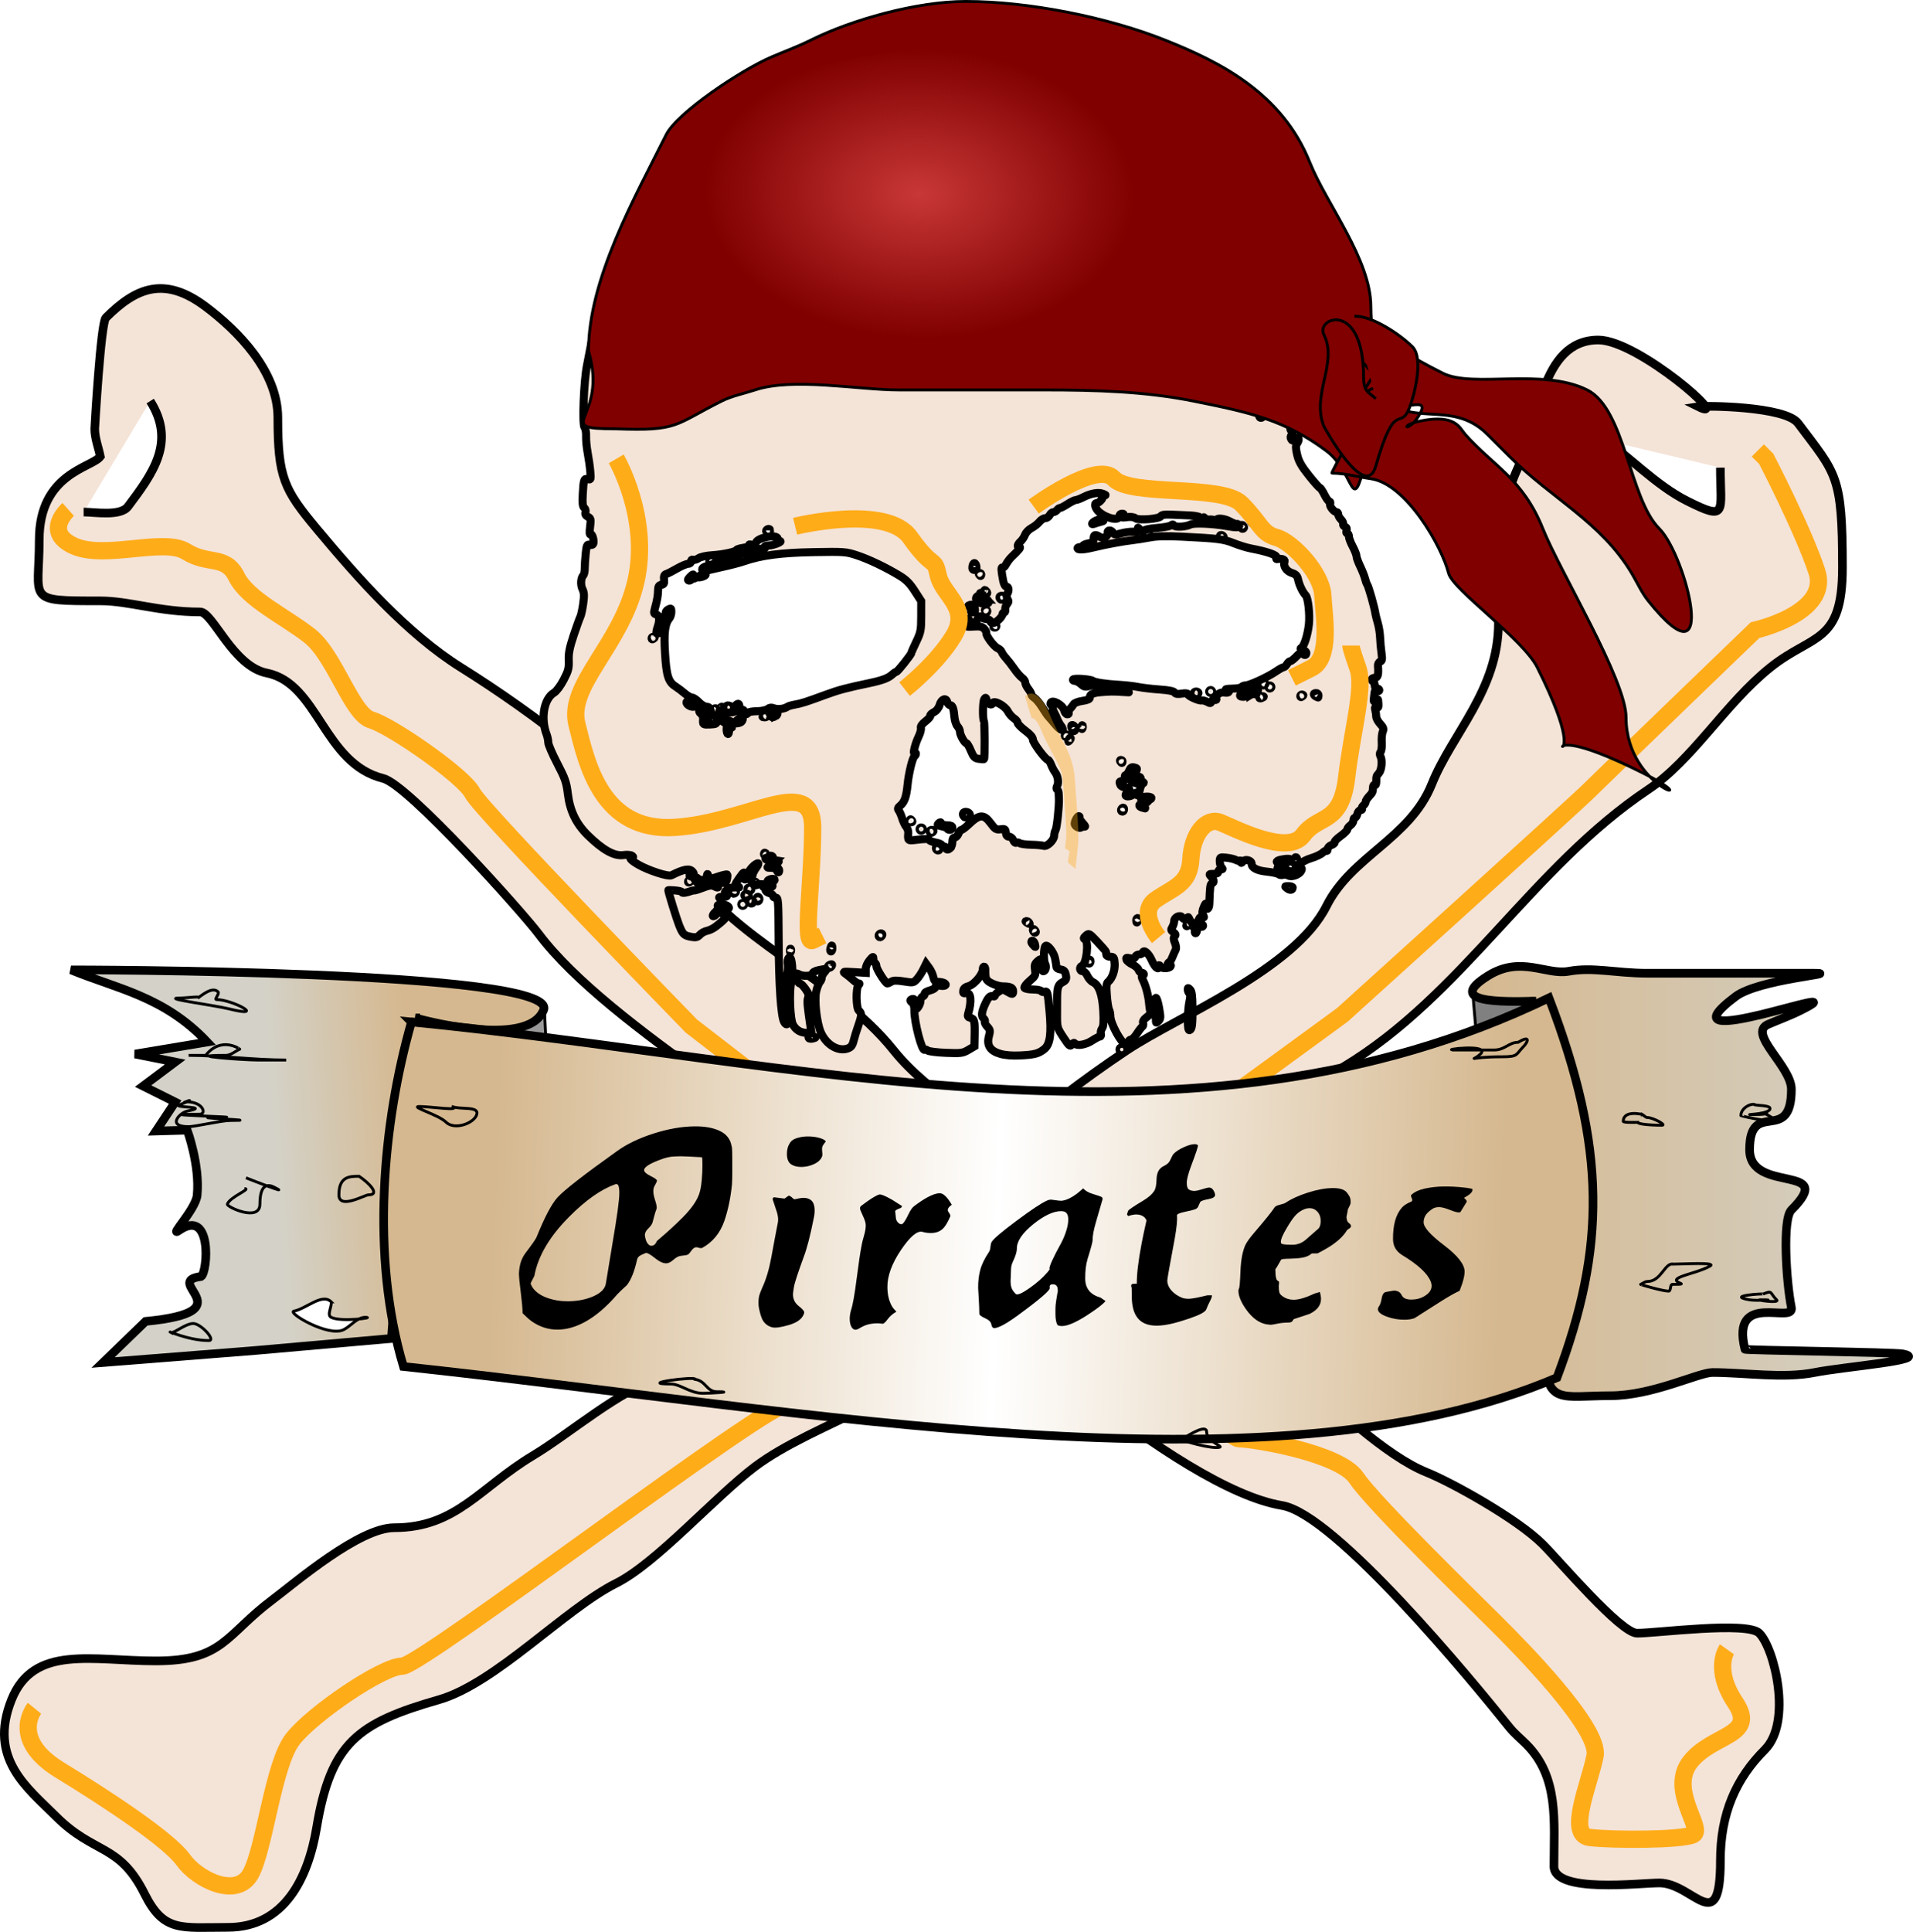 <?xml version="1.0" encoding="UTF-8"?>
<svg version="1.0" viewBox="0 0 665.37 671.71" xmlns="http://www.w3.org/2000/svg" xmlns:xlink="http://www.w3.org/1999/xlink">
<defs>
<linearGradient id="b">
<stop stop-color="#d5b88f" offset="0"/>
<stop stop-color="#d4d2c8" offset="1"/>
</linearGradient>
<linearGradient id="f" x1="66.491" x2="17.81" y1="458.69" y2="462.18" gradientTransform="translate(125.86 28.496)" gradientUnits="userSpaceOnUse" xlink:href="#b"/>
<linearGradient id="e" x1="94.987" x2="446.44" y1="453.94" y2="467" gradientTransform="translate(125.86 28.496)" gradientUnits="userSpaceOnUse">
<stop stop-color="#d5b88f" offset="0"/>
<stop stop-color="#fff" offset=".5"/>
<stop stop-color="#d5b88f" offset="1"/>
</linearGradient>
<linearGradient id="d" x1="433.26" x2="588.04" y1="474.61" y2="474.61" gradientTransform="translate(125.86 28.496)" gradientUnits="userSpaceOnUse" xlink:href="#b"/>
<radialGradient id="c" cx="374.89" cy="179.78" r="70.898" gradientTransform="matrix(.762 .016 -.007 .542 90.773 75.009)" gradientUnits="userSpaceOnUse">
<stop stop-color="#c83737" offset="0"/>
<stop stop-color="#c83737" stop-opacity="0" offset="1"/>
</radialGradient>
<filter id="a" x="-.212" y="-.112" width="1.424" height="1.224">
<feGaussianBlur stdDeviation="9.733"/>
</filter>
</defs>
<g transform="translate(-48.523 -92.312)">
<path d="m606.37 245.26c8.08 4.96 17.88 15.7 28.95 21.23 14.19 7.1 11.58 4.07 11.58-11.58m-7.72-21.22c12.45 6.22-20.82-23.16-34.74-23.16-20.4 0-20.84 30.12-27.01 42.45-8.98 17.95-7.72 35.16-7.72 55.97 0 23.28-16.14 38.42-23.16 55.96-7.58 18.96-27.96 25.05-36.67 42.46-11.03 22.05-51.71 38.33-69.47 50.17-30.72 20.48-59.45 45.94-82.98 69.47-23.12 23.13-49.64 35.97-79.12 44.39-14.11 4.03-31.44 19.25-44.38 27.01-18.55 11.13-26.77 25.09-48.25 25.09-12.27 0-34.14 18.85-42.45 25.09-16.3 12.22-17 21.23-40.53 21.23-22.075 0-42.455-5.79-50.173 13.5-8.206 20.52 5.549 30.64 15.438 40.53 13.439 13.44 22.004 9.27 30.877 27.02 6.688 13.38 12.578 11.58 28.948 11.58 19.56 0 27.91-16.96 30.87-34.74 4.89-29.34 14.24-36.32 42.46-44.39 19.71-5.63 43.82-31.55 61.75-40.52 13.89-6.94 34.47-30.19 48.25-40.53 20.75-15.56 59.36-25.11 75.26-46.31 15.8-21.07 55.06-28.05 73.33-46.32 19.75-19.75 32.62-32.3 55.96-46.31 41.64-24.98 65.66-69.5 106.14-96.49 15.36-10.24 26.88-29.99 42.46-42.45 14.83-11.87 25.08-7.97 25.08-34.74 0-32.31-2.12-32.42-15.43-50.17-4.52-6.02-32.7-6.13-34.74-5.79z" fill="#f4e3d7" fill-rule="evenodd" stroke="#000" stroke-width="3"/>
<path d="m60.525 686.28s-8.785 10.74 8.786 21.48c17.572 10.74 38.069 24.4 42.949 31.24 4.89 6.83 18.55 13.66 23.43 4.88 4.89-8.79 7.81-38.07 14.65-46.86 6.83-8.79 31.24-25.38 38.07-25.38s130.81-94.7 133.74-90.79c2.93 3.9 193.29-135.69 193.29-135.69s81.03-73.22 85.91-78.1 57.6-55.65 57.6-55.65 26.35-5.85 21.47-20.5c-4.88-14.64-17.57-39.05-17.57-39.05l-2.93-2.92" fill="none" filter="url(#a)" stroke="#ffac19" stroke-width="6"/>
<path d="m100.77 231.76c9.03 14.27 0.89 25.19-7.718 36.66-2.64 3.52-11.643 1.93-15.438 1.93m5.789-19.3c-2.946 3.93-21.227 5.82-21.227 28.95 0 21.33-5.039 21.23 21.227 21.23 10.04 0 20.477 3.86 34.737 3.86 4.41 0 11.36 18.87 23.16 21.23 18.03 3.6 19.64 31.44 40.52 36.66 8.69 2.17 48.42 46.55 54.04 54.03 24.58 32.79 93.05 69.9 125.43 102.28 25.86 25.86 96.82 90.44 133.16 96.49 18.39 3.07 65.86 60.62 79.12 77.19 1.7 2.13 3.86 3.86 5.79 5.79 11.45 11.46 9.65 26.71 9.65 42.46 0 9.47 29.78 5.79 36.66 5.79 11.76 0 21.23 19.62 21.23-7.72 0-16.51 5.51-28.67 15.44-38.6 9.59-9.6 3.39-35.2-1.93-40.52-4.18-4.18-35.62 0-42.46 0-5.77 0-27.01-25.08-32.8-30.88-8.93-8.93-31.8-21.59-40.53-25.09-13.78-5.51-33.5-23.85-42.45-32.8-16.97-16.97-27.88-22.84-46.32-36.67-16.77-12.58-31.17-26.75-44.38-36.66-18.4-13.8-39.75-25.08-52.11-40.53-20.58-25.73-57.02-38.42-73.33-65.61-14.82-24.7-53.13-52.5-77.19-67.54-18.66-11.67-35.56-30.72-50.18-48.25-11.32-13.59-13.5-17.8-13.5-38.59 0-16.23-14.04-30.31-25.09-38.6-14.35-10.76-24.204-6.67-34.737 3.86-1.761 1.76-3.859 38.15-3.859 38.6 0 3.28 1.286 6.43 1.929 9.64z" fill="#f4e3d7" fill-rule="evenodd" stroke="#000" stroke-width="3"/>
<path d="m72.24 269.44s-8.786 7.81 1.953 12.69c10.738 4.88 31.237-2.93 39.047 1.95s13.67 0.98 17.57 8.79c3.91 7.8 16.6 13.66 25.38 20.5 8.79 6.83 14.65 27.33 21.48 29.28 6.84 1.95 32.22 19.53 35.15 25.38 2.92 5.86 76.14 81.03 76.14 81.03s185.48 143.5 190.36 143.5 35.15 4.88 41 13.67c5.86 8.79 41.98 43.93 48.81 50.76 6.84 6.84 36.12 36.12 34.17 45.89-1.95 9.76-9.76 27.33-1.95 28.31 7.81 0.97 32.21 0.97 36.12-0.98 3.9-1.95-8.79-15.62-0.98-25.38s23.43-8.79 15.62-20.5c-7.81-11.72-2.93-18.55-2.93-18.55" fill="none" filter="url(#a)" stroke="#ffac19" stroke-width="6"/>
<path d="m560.8 437.95 1.42 16.43 23.4-14.21c-9.84-0.18-19.63 1.62-24.82-2.22z" fill="#808080" fill-rule="evenodd" stroke="#000" stroke-width="1px"/>
<path d="m582.81 440.4c-12.25 0.34-31.82 0.59-16.68-8.83 11.4-7.1 20.21-0.1 28.04-1.55 8.41-1.56 16.43 0.69 27.38 0.69h58.11c9.49 0-19.41 2.05-27.44 8.07-28.98 21.73 45.76-6.74 22.6 4.84-3.67 1.84-7.53 3.23-11.3 4.85-7.35 3.15 8.07 14.6 8.07 22.59 0 19.6-14.53 2.93-14.53 20.99 0 15.57 30.82 4.69 14.53 20.98-3.17 3.17-1.8 24.91 0 33.9 1.2 6.02-21.29-6.06-16.14 14.53 0.09 0.36 51.94 1.02 54.88 1.61 10.24 2.05-20.43 4.41-30.67 6.46-10.84 2.17-24.4 0-35.51 0-4.87 0-20.87 8.07-35.51 8.07-16.89 0-22.6 3.52-22.6-14.53v-112.99c0-3.4-2.15-6.46-3.23-9.68z" fill="url(#d)" fill-rule="evenodd" stroke="#000" stroke-width="3"/>
<path d="m237.82 442.02 1.35 27.68-19.86-19.04c15.84-0.39 17.09-4.54 18.51-8.64z" fill="#999" fill-rule="evenodd" stroke="#000" stroke-width="1px"/>
<path d="m396.41 458.73c-3.51-1.02-4.77-2.98-3.93-6.11 0.51-1.89 0.45-2.25-0.57-3.34-0.64-0.67-1.01-1.45-0.84-1.73s-0.04-0.8-0.47-1.16c-0.88-0.73-0.66-2.41 0.71-5.28 1.01-2.13 1.67-2.73 2.6-2.39 0.36 0.13 0.66 0.02 0.66-0.26 0-0.27 0.61-0.9 1.36-1.39 1.27-0.84 1.46-0.84 2.86-0.01 1.89 1.11 2.12 1.1 2.12-0.12 0-1.18-0.99-1.65-3.5-1.65-1.01 0-2.77-0.48-3.92-1.06-2.08-1.06-2.29-1.52-2.28-4.88 0-0.51-0.19-0.93-0.43-0.93s-0.44 0.44-0.44 0.98c0 1.73-3.01 5.29-4.88 5.78-1.17 0.3-1.78 0.8-1.89 1.56-0.13 0.89 0.05 1.06 0.9 0.84 1.73-0.45 2.1 2.83 0.81 7.13-0.29 0.96-0.13 1.28 0.75 1.51 1.4 0.36 1.58 1.1 1.48 5.97l-0.08 3.94-2.11 1.24c-1.94 1.14-2.57 1.22-7.79 1.01-3.12-0.12-6-0.49-6.39-0.81-0.39-0.33-0.85-0.46-1.01-0.29-0.9 0.9-3.67-9.71-3.58-13.72 0.03-1.35-0.26-2.27-0.84-2.7-0.63-0.45-0.71-0.76-0.28-1.02 0.99-0.62 1.66 0.16 1.68 1.96 0.01 1.6 0.06 1.63 0.79 0.66 0.43-0.56 0.78-1.55 0.78-2.19s0.35-1.3 0.79-1.47 0.74-0.6 0.66-0.96c-0.07-0.37 0.74-0.88 1.85-1.16 1.13-0.3 1.98-0.84 1.98-1.27 0-0.55 0.37-0.66 1.34-0.42 1.63 0.41 2.81-0.14 1.75-0.81-0.39-0.25-1.35-0.46-2.12-0.46-1.16-0.01-1.48-0.32-1.79-1.71-0.2-0.93-0.85-2.35-1.44-3.14l-1.07-1.45-1.01 2.05c-0.56 1.13-1.55 2.63-2.21 3.33-1.13 1.23-1.33 1.26-4.52 0.75-2.44-0.39-3.6-0.37-4.32 0.07-0.53 0.34-1.18 0.62-1.42 0.62-0.63 0-3.8-5-3.8-5.99 0-0.45-0.23-0.97-0.53-1.15-0.29-0.18-0.52-0.8-0.52-1.39 0-0.94-0.17-0.87-1.32 0.5-0.73 0.87-1.33 2.2-1.33 2.97v1.39l-4.09-0.25c-3.95-0.23-4.05-0.21-2.85 0.65 0.69 0.49 1.83 1.42 2.54 2.08 0.7 0.65 1.56 1.19 1.89 1.19 0.45 0 0.44 0.17-0.02 0.63-0.96 0.96-0.84 8.06 0.16 8.88 1.04 0.86 1 1.68-0.25 5.23-0.57 1.63-1.29 3.95-1.59 5.16-0.44 1.73-0.89 2.31-2.11 2.74-3.33 1.16-7.49-1.37-9.35-5.68-1.39-3.24-2.27-11.01-1.6-14.06 0.33-1.45 0.9-2.95 1.27-3.34 0.37-0.38 0.68-1.08 0.68-1.54 0-0.47 0.4-1.28 0.88-1.82 1.15-1.27 0.88-1.4-1.8-0.84-1.39 0.29-2.25 0.76-2.25 1.23 0 0.88-3.46 1.07-4.73 0.26-0.42-0.26-0.94-0.38-1.14-0.25-0.55 0.34 0.72 3.4 1.41 3.4 0.33 0 1.21 0.86 1.96 1.92 1.03 1.44 1.26 2.2 0.92 3.08-0.39 1.04-0.24 2.84 0.85 10.11l0.32 2.16-1.78-0.06c-2.08-0.07-3.7-1.09-4.69-2.94-0.97-1.83-1.34-11.49-0.55-14.61 0.81-3.25 0.25-9.49-0.78-8.63-0.44 0.37-0.59 1.22-0.41 2.34 0.16 0.96 0.02 2.55-0.29 3.53-0.38 1.14-0.43 2.76-0.15 4.53 0.24 1.51 0.27 2.94 0.06 3.17-0.52 0.57-1 8.12-0.5 7.81 0.22-0.13 0.52 0.23 0.67 0.81 0.34 1.29-0.47 1.39-1.11 0.12-1.05-2.04-1.77-12.83-1.86-27.61-0.08-14.5-0.15-15.59-1.01-15.52-0.51 0.04-0.93-0.23-0.93-0.61 0-0.37-0.59-0.82-1.32-1-0.72-0.19-1.32-0.67-1.32-1.07 0-0.41-0.3-0.85-0.66-0.99s0.24-0.19 1.35-0.12c1.62 0.11 1.95-0.02 1.7-0.67-0.17-0.45-0.01-1 0.35-1.23 1-0.61 0.15-1.14-1.16-0.72-0.82 0.25-1.07 0.66-0.87 1.41 0.21 0.82 0.08 0.96-0.62 0.66-1.1-0.47-2.23-0.49-3.26-0.03-0.96 0.42-2.34-1.52-1.75-2.47 0.22-0.35 0.45-0.97 0.51-1.38 0.07-0.42 0.61-1.43 1.22-2.25s0.88-1.5 0.59-1.5c-0.94 0-3.23 2.37-3.46 3.57-0.12 0.66-0.37 1.43-0.55 1.73-0.54 0.88-1.38-0.02-1.04-1.11 0.49-1.54 0.02-1.23-1.52 0.99-1.65 2.38-1.68 2.59-0.47 2.94 0.76 0.22 0.74 0.27-0.13 0.24-1.94-0.04-2.64 0.13-3.65 0.89-0.83 0.63-0.89 0.9-0.33 1.57 0.58 0.7 0.43 0.81-1.11 0.82-1.12 0-1.53 0.17-1.1 0.44 0.37 0.23 0.53 0.81 0.35 1.27-0.24 0.63 0.05 0.89 1.13 1.02 1.54 0.18 2.47 1.49 1.05 1.49-0.46 0-0.84 0.23-0.84 0.51s-0.34 0.38-0.75 0.22c-0.42-0.16-0.65-0.6-0.5-0.97 0.14-0.38-0.1-0.82-0.54-0.99-0.54-0.21-0.7-0.06-0.49 0.48 0.17 0.44-0.23 1.23-0.91 1.83-0.66 0.57-1.03 1.21-0.82 1.42 0.22 0.22 0.84-0.2 1.4-0.92 0.55-0.73 1.01-1.05 1.02-0.72 0 0.33 0.49 0.73 1.07 0.88 1.89 0.49 1.44 1.31-2.43 4.33-0.89 0.7-2.29 1.4-3.11 1.54-0.81 0.15-1.94 0.77-2.5 1.37-0.82 0.89-1.39 1.03-2.96 0.75-2.59-0.47-2.97-0.84-4.27-4.07-0.86-2.15-3.76-11.52-3.76-12.15 0-0.07 1.07-0.04 2.38 0.06 1.31 0.11 2.38 0.38 2.38 0.62 0 0.41 1.55 0.22 3.17-0.4 0.44-0.17 0.97-0.27 1.18-0.22 0.21 0.04 1.59-0.4 3.07-0.98 1.97-0.78 2.94-0.91 3.67-0.52 1.42 0.76 1.7 0.66 1.36-0.44-0.26-0.82-0.07-0.93 1.26-0.73 1.34 0.19 1.62 0.02 1.92-1.18 0.19-0.77 0.23-1.52 0.08-1.66-0.14-0.15-1.58 0.17-3.19 0.72-2.93 0.99-2.94 0.99-3.3-0.11-0.36-1.07-0.38-1.07-0.61 0.1-0.16 0.83-0.6 1.19-1.48 1.19-0.69 0-1.4-0.24-1.58-0.53s-0.91-0.53-1.62-0.53-1.29-0.24-1.29-0.53 0.39-0.53 0.86-0.53c0.7 0 0.74-0.14 0.2-0.79-1.05-1.26-3.03-0.92-7.4 1.28-1.07 0.54-7.85-1.65-11.4-3.68-2.74-1.57-3.61-2.61-2.2-2.63 0.44 0 0.39-0.18-0.14-0.53-0.43-0.28-1.77-0.38-2.96-0.2-3.15 0.45-7.16-1.8-12.36-6.91-4.05-3.99-6.22-8.47-6.93-14.34-0.5-4.09-0.95-5.37-3.69-10.62-1.71-3.28-3.12-6.55-3.12-7.26s-0.25-1.96-0.56-2.78c-2.16-5.65-0.96-12.47 2.57-14.55 0.84-0.5 2.25-2.39 3.34-4.47 1.63-3.12 1.86-4.03 1.76-6.78-0.1-2.45 0.29-4.42 1.72-8.72 1.02-3.05 2.07-5.95 2.32-6.43 0.26-0.49 0.7-2.5 0.98-4.48 0.4-2.82 0.35-3.92-0.22-5.08-0.76-1.5-0.61-3.96 0.28-4.86 0.27-0.28 0.49-1.37 0.49-2.43s0.16-3.4 0.34-5.19c0.3-2.81 0.48-3.22 1.28-2.97 0.52 0.17 1.09 0.05 1.28-0.26 0.51-0.83-0.25-3.78-0.87-3.39-0.35 0.21-0.41-0.68-0.17-2.59 0.33-2.64 0.26-2.98-0.77-3.53-0.76-0.4-1.04-0.92-0.84-1.56 0.17-0.52-0.03-1.22-0.43-1.56-0.56-0.46-0.68-1.63-0.51-4.7 0.28-5.14 0.44-5.6 1.79-5.24 1.02 0.26 1.07 0.1 0.83-2.72-0.14-1.65-0.55-4.54-0.91-6.43s-0.6-4.47-0.55-5.73c0.06-1.27-0.17-2.64-0.52-3.05-0.86-1.04-0.29-16.03 0.82-21.57 0.46-2.3 0.95-4.8 1.08-5.55 1.71-9.56 3.4-15 8.01-25.76 0.39-0.91 0.71-1.89 0.71-2.18 0-0.48 1.19-3.44 3.03-7.49 0.45-1.01 1.59-3.03 2.52-4.5 0.93-1.46 2.47-4.09 3.42-5.83 0.95-1.75 3.12-5.08 4.83-7.4 1.71-2.33 4-5.44 5.09-6.92 1.84-2.5 5.33-6.78 6.87-8.42 0.36-0.39 0.67-0.9 0.67-1.14 0.03-1.11 17.55-17.75 21.65-20.56 2.47-1.7 4.78-3.33 5.14-3.64 1.85-1.59 2.26-1.87 2.74-1.87 0.29 0 1.42-0.6 2.5-1.33 1.08-0.74 2.52-1.48 3.19-1.65 0.68-0.17 1.23-0.52 1.23-0.78s0.44-0.47 0.97-0.47c0.54 0 1.53-0.47 2.2-1.06 0.67-0.58 1.57-1.05 2-1.05 0.98 0 4.46-2.09 5.03-3.01 0.23-0.38 1.14-0.69 2.02-0.69 1.47 0 1.53 0.06 0.73 0.86-0.58 0.58-0.69 1.04-0.34 1.39 0.8 0.8 2.35 0.01 1.97-0.99-0.25-0.64-0.1-0.77 0.6-0.53 0.81 0.28 0.8 0.22-0.07-0.45-0.91-0.71-0.93-0.81-0.13-1.12 0.49-0.19 1.24-0.04 1.68 0.32 0.65 0.54 0.99 0.49 1.82-0.26 1.39-1.26 5.27-1.52 6.48-0.43 0.85 0.77 0.93 0.77 0.93-0.03 0-0.48 0.24-0.88 0.53-0.88s0.53 0.21 0.53 0.47c0 0.75 2.25 1.13 3 0.51 0.38-0.32 1.17-0.45 1.75-0.3 0.58 0.16 1.19 0.07 1.35-0.2 0.17-0.26 0.8-0.48 1.41-0.48 1.07 0 1.08 0.04 0.15 1.06-0.53 0.58-1.48 1.06-2.12 1.06-1.81 0-4.56 1.11-4.34 1.76 0.26 0.79 3.69 1.46 4.32 0.85 0.31-0.31 0.05-0.5-0.71-0.5-0.69 0-1.11-0.26-0.99-0.63 0.12-0.36 1.2-0.62 2.55-0.62 2.51 0.01 3.12-0.44 3.13-2.32 0-0.65 0.24-1.18 0.54-1.18 0.73 0 0.66 2.29-0.1 3.05-0.73 0.74-0.6 0.91 1.1 1.43 1.03 0.32 1.21 0.24 0.94-0.46-0.22-0.57-0.04-0.85 0.54-0.85 0.47 0 0.7-0.17 0.5-0.37s0.61-0.81 1.8-1.35c1.33-0.61 2.07-1.26 1.91-1.68-0.33-0.86 3.32-2.16 4.89-1.75 0.67 0.18 1.1 0.04 1.1-0.35 0-0.92 2.92-2.96 4.23-2.96 0.66 0 0.97 0.23 0.76 0.56-0.19 0.31-0.66 0.45-1.04 0.3-0.38-0.14-0.81 0.04-0.96 0.41-0.15 0.41 0.46 0.97 1.55 1.39 0.99 0.39 1.8 0.96 1.81 1.27 0 0.31 0.21 0.24 0.46-0.15 0.35-0.56 0.69-0.59 1.58-0.11 1.16 0.62 2.17 0.37 2.17-0.53 0-0.27-0.23-0.5-0.52-0.5-0.76 0-2.65-1.99-2.64-2.77 0.01-0.467 0.13-0.488 0.4-0.074 0.21 0.324 0.98 0.774 1.71 0.994 1.98 0.6 2.56 1.24 2.27 2.53-0.2 0.95-0.14 1.02 0.32 0.38 0.75-1.06 0.72-1.37-0.25-2.34-0.76-0.76-0.75-0.87 0.07-1.18 0.57-0.22 1.16-0.01 1.57 0.55 0.5 0.69 0.73 0.74 0.92 0.22 0.17-0.43 0.47-0.19 0.82 0.64 0.52 1.25 0.55 1.26 0.58 0.16 0.02-0.64 0.22-1.27 0.45-1.42 0.23-0.14 0.39 0.58 0.35 1.61-0.03 1.02-0.35 2.04-0.72 2.26-0.49 0.31-0.44 0.49 0.22 0.75 1.28 0.49 1.47 0.42 1.15-0.41-0.3-0.77 1.06-1.35 3.23-1.36 0.75-0.01 1.38-0.46 1.68-1.2 0.46-1.15 0.59-1.03 0.74 0.66 0.05 0.52 0.62 0.79 1.66 0.78 1.17-0.01 1.56-0.26 1.51-0.93-0.05-0.62 0.32-0.9 1.17-0.9 0.95 0 1.16 0.21 0.91 0.88-0.26 0.66-0.13 0.8 0.52 0.55 0.56-0.21 1.23 0.13 1.89 0.97 1.18 1.51 1.66 1.63 1.66 0.45 0-0.53 0.29-0.74 0.76-0.56 0.5 0.19 0.67 0.04 0.49-0.44-0.16-0.4-0.6-0.61-0.98-0.46-0.38 0.14-0.85 0.01-1.04-0.3-0.56-0.9 1.38-0.66 2.45 0.31 1.15 1.04 1.93 0.56 0.97-0.6-0.57-0.69-0.46-0.8 0.72-0.8 1.24 0 1.39 0.2 1.42 1.98 0.03 1.09 0.17 1.67 0.32 1.3 0.22-0.56 0.43-0.56 1.1 0 0.66 0.54 0.87 0.54 1.05 0.02 0.12-0.36 0.58-0.66 1.01-0.66s1.14-0.36 1.58-0.79c0.99-1 2.1-1.02 2.47-0.06 0.19 0.5-0.02 0.65-0.68 0.48-0.52-0.14-1.14 0.04-1.36 0.4-0.31 0.5 0.12 0.57 1.83 0.3 1.57-0.25 2.12-0.18 1.87 0.23-0.23 0.36 0.02 0.52 0.67 0.41 1.71-0.29 1.59 0.84-0.12 1.21l-1.59 0.34 1.51 0.06c1.12 0.04 1.43 0.27 1.21 0.86-0.17 0.44-0.04 1.39 0.29 2.12 0.56 1.23 0.68 1.27 1.82 0.52 1.6-1.05 1.63-1.04 1.37 0.73-0.24 1.67 0.19 2.11 3.05 3.04 1.02 0.34 1.43 0.63 0.92 0.66-0.5 0.03-0.92 0.26-0.92 0.5s1.8 0.46 4.01 0.47c2.2 0.01 4.27 0.29 4.59 0.61 0.33 0.33 1.11 0.59 1.74 0.59 1.49 0 2.15 0.93 2.11 2.97-0.03 1.57 0.03 1.62 1.55 1.19 2.16-0.62 2.38-0.59 2.38 0.4 0 0.69-0.15 0.73-0.76 0.23-0.63-0.53-0.75-0.37-0.71 0.93 0.04 1.5 0.12 1.55 2.09 1.29 1.82-0.25 2-0.17 1.67 0.69-0.22 0.58-0.46 0.72-0.58 0.34-0.12-0.35-0.55-0.64-0.97-0.64-0.56 0-0.67 0.37-0.41 1.38 0.31 1.26 0.23 1.35-0.92 1-0.69-0.2-1.74-0.83-2.32-1.39-0.9-0.87-0.94-1.09-0.28-1.5 0.93-0.58 0.38-1.33-0.67-0.92-0.75 0.29-0.92 3.3-0.24 4.39 0.24 0.38 1.73 0.5 4.21 0.34 3.45-0.22 3.96-0.13 4.89 0.9 0.88 0.99 0.93 1.3 0.34 2.25-0.65 1.05-0.61 1.09 0.95 0.78 1.24-0.25 1.64-0.14 1.64 0.45 0 0.43-0.3 0.8-0.67 0.83-0.36 0.03 0.17 0.25 1.19 0.49 1.16 0.27 2.09 0.23 2.51-0.12 0.79-0.66 2.71 1.1 3.71 3.41 0.39 0.9 1.04 1.45 1.7 1.45 0.62 0 1.07 0.35 1.07 0.84 0 0.46 0.29 0.73 0.66 0.61 0.36-0.13 0.63-0.62 0.59-1.09-0.06-0.72 0.1-0.76 1.05-0.23 0.62 0.35 1.34 0.57 1.59 0.49 0.26-0.07 0.33 0.21 0.18 0.62-0.71 1.84-1 5.64-0.44 5.64 0.33 0 0.59-0.36 0.59-0.8 0-0.43 0.24-0.79 0.53-0.79 0.77 0 0.63 0.63-0.46 2.05-0.82 1.07-1.01 1.12-1.29 0.39-0.18-0.47-0.69-0.85-1.14-0.85-0.44 0-0.81-0.36-0.81-0.8s-0.47-0.79-1.05-0.79c-0.59 0-1.06-0.21-1.06-0.46 0-0.43-5.42-2.18-6.74-2.18-0.33 0-0.57 0.41-0.55 0.92s-0.13 1.79-0.34 2.85c-0.45 2.2 0.43 3.23 1.5 1.76 0.6-0.81 0.71-0.83 0.99-0.1 0.18 0.47-0.01 0.95-0.44 1.11-1.35 0.52-0.83 1.78 0.82 2.03 1.14 0.16 1.59 0.01 1.59-0.54 0-0.62 0.15-0.64 0.79-0.1 1.08 0.89 1 2.2-0.13 2.08-1.75-0.18-2.12 0.03-2.37 1.34-0.19 0.99 0.01 1.39 0.86 1.65 0.61 0.18 1.5 0.67 1.97 1.09 0.75 0.65 0.9 0.65 1.17-0.06 0.18-0.45 0.19-1.16 0.02-1.59-0.51-1.35 0.4-2.16 1.2-1.06 0.4 0.54 0.72 0.78 0.72 0.55 0-0.24 0.35-0.14 0.78 0.22 0.64 0.53 0.85 0.49 1.11-0.2 0.47-1.21 0.46-3.08-0.02-4.16-0.52-1.18 0.41-1.21 1.57-0.04 0.49 0.48 1.63 0.88 2.55 0.87 1.7-0.01 2.44 0.57 2.45 1.9 0.01 0.59-0.19 0.56-0.96-0.13-1.45-1.32-1.79-1.06-0.89 0.68 0.44 0.86 0.8 1.93 0.8 2.38 0 0.97-1.63 1.09-2.53 0.18-0.5-0.49-0.64-0.32-0.64 0.76 0 0.93 0.36 1.5 1.06 1.73 1.22 0.38 1.43 1.32 0.3 1.32-1.18 0-1.47 0.91-0.74 2.23 0.37 0.66 0.62 1.37 0.56 1.57-0.05 0.2 0.96 1.39 2.26 2.64 1.3 1.26 2.36 2.7 2.37 3.21 0 0.5 0.24 0.92 0.53 0.92s0.53 0.48 0.53 1.06c0 1.2-0.55 1.35-1.48 0.42-0.4-0.4-0.63-0.43-0.63-0.07 0 0.31 0.59 1.15 1.32 1.88 1.3 1.31 1.73 4.35 0.54 3.93-0.3-0.11-0.51-0.6-0.46-1.08 0.05-0.63-0.11-0.74-0.55-0.37-0.34 0.28-1.51 0.43-2.59 0.33s-1.98-0.03-2 0.16-0.12 0.76-0.22 1.27c-0.18 0.98 2.01 3.04 3.24 3.04 0.9 0 0.94 0.88 0.06 1.24-0.37 0.14 0.05 0.29 0.92 0.31 0.87 0.03 1.94 0.29 2.38 0.57 0.7 0.47 0.7 0.58 0 1.08-0.63 0.44-0.53 0.52 0.52 0.39 0.95-0.11 1.36 0.13 1.51 0.9 0.11 0.58 1.06 1.89 2.11 2.91l1.9 1.85-1.43 0.17c-0.79 0.09-1.44 0.39-1.44 0.66s-0.36 0.49-0.79 0.49c-0.44 0-0.79-0.23-0.79-0.52s-0.49-0.11-1.07 0.39c-0.94 0.81-0.98 0.99-0.27 1.51 0.44 0.32 0.81 0.91 0.81 1.3 0 0.53-0.23 0.49-0.9-0.18-0.83-0.82-0.96-0.83-1.85-0.03-0.62 0.57-0.95 0.65-0.95 0.23 0-0.36-0.26-0.49-0.57-0.3-0.35 0.22-0.16 0.64 0.53 1.12 0.6 0.42 1.1 1.22 1.1 1.77 0 1.4 1.09 1.91 1.85 0.87 1.4-1.92 4.96-0.04 4.24 2.24-0.19 0.61 0.01 1.59 0.46 2.29 0.76 1.15 0.72 1.28-0.76 2.27-2.09 1.4-1.98 2.05 0.28 1.68 1.08-0.18 1.85-0.08 1.85 0.23 0 0.28-0.22 0.38-0.49 0.22-0.27-0.17-0.64-0.06-0.82 0.23-0.19 0.3-0.11 0.54 0.17 0.54 0.58 0 1.73 2.94 1.31 3.35-0.15 0.15-0.56 0.16-0.91 0.03-0.87-0.33-2.68 1.68-1.94 2.15 0.31 0.19 0.57 0.92 0.57 1.63 0 2.4 2.02 1.24 2.21-1.27 0.12-1.56 0.25-1.69 1.47-1.36 0.73 0.2 1.67 0.37 2.09 0.38 1.09 0.03 2.68 1.8 2.68 2.98 0 0.57 0.24 1.18 0.53 1.36s0.53 0.81 0.53 1.41c0 0.82 0.17 0.96 0.66 0.55 0.47-0.39 1.02-0.26 1.91 0.46 0.7 0.57 0.94 1.01 0.54 1.01s-0.22 0.35 0.42 0.79c0.78 0.55 1.04 1.14 0.83 1.92-0.18 0.71 0.01 1.3 0.53 1.59 0.46 0.25 0.99 1.41 1.18 2.57 0.2 1.17 0.55 2.12 0.78 2.12 0.8 0 1.01 2.17 0.24 2.47-1.09 0.41-0.92 1.17 0.2 0.88 0.72-0.19 0.94 0.05 0.92 0.97-0.02 0.68-0.19 1.48-0.39 1.78-0.19 0.31-0.17 0.86 0.06 1.22 0.23 0.37 0.3 1.25 0.17 1.96-0.18 0.94-0.02 1.29 0.61 1.29 0.96 0 1.21 2.36 0.3 2.92-0.38 0.24-0.36 0.58 0.06 1.09 0.44 0.53 0.46 0.94 0.06 1.42-0.36 0.43-0.39 0.97-0.08 1.46 0.34 0.52 0.5 0.56 0.5 0.11 0.01-0.36 0.48-0.66 1.07-0.66 1.2 0 1.33 0.63 0.43 2.07-0.49 0.78-0.47 1.66 0.08 3.95 0.54 2.26 1.5 3.94 4.1 7.19 1.86 2.33 3.56 4.23 3.78 4.23s0.94 1.07 1.59 2.38 1.43 2.38 1.73 2.38c0.31 0 0.41 0.36 0.24 0.8-0.31 0.82 1.35 2.9 2.31 2.9 0.29 0 0.53 0.36 0.53 0.79 0 0.44 0.43 1.23 0.96 1.75 0.53 0.53 0.86 1.24 0.75 1.59-0.12 0.34 0.17 0.77 0.64 0.95 0.55 0.21 0.74 0.68 0.54 1.32-0.18 0.55-0.07 1 0.25 1 0.31 0 0.56 0.46 0.56 1.03 0 0.56 0.59 2.15 1.32 3.51 0.73 1.37 1.32 2.88 1.32 3.37 0 0.48 0.59 2.09 1.3 3.57s1.46 3.37 1.66 4.19c0.2 0.83 0.52 1.74 0.73 2.04 0.53 0.76 2.61 8.1 2.91 10.3 0.07 0.44 0.43 1.87 0.81 3.17 0.39 1.31 0.75 3.57 0.8 5.02 0.05 1.46 0.27 3.86 0.48 5.35 0.31 2.23 0.22 2.76-0.48 3.03-0.49 0.19-0.81 0.84-0.75 1.53 0.26 2.97-0.05 4.1-1.12 4.1-1.11 0-1.42 0.77-0.53 1.32 0.29 0.18 0.53 0.79 0.53 1.35 0 0.57 0.36 1.03 0.79 1.03 0.44 0 0.8 0.26 0.8 0.59 0 0.32-0.36 0.44-0.8 0.28-0.43-0.17-0.8-0.02-0.82 0.34-0.02 0.35-0.13 1.31-0.24 2.13-0.16 1.25-0.07 1.39 0.57 0.86 0.87-0.72 0.87-0.73 0.98 1.23 0.07 1.08-0.11 1.39-0.66 1.18-0.56-0.21-0.66 0.02-0.42 0.91 0.17 0.66 0.32 1.68 0.32 2.26 0.01 0.59 0.63 1.74 1.4 2.56 1.11 1.2 1.28 1.72 0.87 2.64-0.28 0.63-0.43 2.32-0.35 3.75 0.09 1.44-0.08 2.91-0.38 3.27-0.35 0.43-0.37 1-0.05 1.62 0.73 1.38 0.38 4.79-0.58 5.86-0.89 0.98-0.9 1.02-0.9 3.06 0 0.76-0.23 1.21-0.53 1.02-0.29-0.18-0.56 0.17-0.59 0.76-0.11 1.77-0.15 1.85-1.39 3.19-0.65 0.7-1.19 1.56-1.19 1.9 0 0.35-0.35 0.92-0.79 1.28-0.43 0.36-0.65 0.87-0.49 1.13 0.16 0.25-0.06 0.46-0.48 0.46s-0.92 0.6-1.1 1.33c-0.18 0.72-0.56 1.32-0.85 1.32-0.28 0-0.52 0.42-0.52 0.94 0 0.51-0.47 1.28-1.05 1.7s-1.06 1.05-1.06 1.4c0 0.36-1.06 1.41-2.36 2.34-1.3 0.94-2.24 1.9-2.08 2.15 0.15 0.25-0.33 0.69-1.08 0.97-0.74 0.28-1.35 0.91-1.35 1.41 0 0.49-0.14 0.75-0.32 0.57-0.17-0.18-0.82 0.14-1.43 0.71s-2.42 1.42-4.03 1.9c-2.94 0.88-5.61 2.97-5.01 3.94 0.2 0.32 0.6 0.29 1.06-0.1 0.41-0.34 0.75-0.41 0.74-0.16-0.03 1.64-3.15 3.17-4.74 2.31-0.54-0.29-1.36-0.38-1.82-0.2-0.46 0.17-1.14 0.07-1.5-0.23s-2.2-0.7-4.09-0.89c-3.4-0.35-5.28-1.32-5.28-2.74 0-1.2-2.26-1.8-3.04-0.81-0.49 0.63-0.66 0.66-0.66 0.13 0-0.4-0.15-0.57-0.33-0.39-0.18 0.19-0.81 0.08-1.4-0.23-0.59-0.32-2.1-0.68-3.36-0.81-2.24-0.24-2.3-0.2-2.3 1.27 0 0.84 0.28 1.8 0.63 2.15 0.49 0.5 0.44 0.64-0.26 0.64-0.5 0-0.9 0.35-0.9 0.79 0 0.54-0.54 0.79-1.67 0.79-1.58 0-1.62 0.05-0.79 0.97 1.03 1.14 1.12 2.03 0.25 2.33-0.57 0.18-0.7 1.22-0.9 7.14-0.07 1.92-1.11 2.4-1.14 0.53-0.02-0.98-0.15-0.88-0.79 0.57-0.54 1.27-0.61 2.05-0.23 2.77 0.43 0.8 0.38 0.94-0.26 0.69-0.53-0.2-0.97 0.12-1.27 0.94-0.57 1.49-0.31 2.09 0.74 1.69 0.43-0.16 0.77-0.01 0.77 0.35 0 0.38-0.42 0.53-1.05 0.37-0.84-0.22-1.06-0.02-1.06 0.99 0 0.7-0.21 1.28-0.48 1.28-0.26 0-0.35-0.48-0.2-1.06 0.16-0.63 0.02-1.06-0.37-1.06-0.36 0-0.51-0.35-0.34-0.79 0.16-0.44 0.06-0.79-0.23-0.79s-0.74-0.54-1-1.19c-0.27-0.66-0.5-0.9-0.52-0.53-0.04 0.89-1.46 0.84-1.98-0.07-0.63-1.08-2.8-0.11-2.8 1.25 0 0.59-0.3 1.55-0.65 2.12-0.55 0.87-0.48 1.15 0.39 1.8 0.8 0.59 0.9 0.92 0.44 1.39-0.47 0.47-0.45 1.02 0.07 2.25 0.4 0.96 0.51 1.97 0.25 2.46-0.24 0.45-0.75 1.6-1.13 2.54s-0.84 1.72-1.03 1.72-0.48 0.34-0.64 0.76c-0.21 0.54-0.04 0.67 0.56 0.44 0.57-0.22 0.72-0.12 0.47 0.29-0.51 0.83-3.33 0.8-3.67-0.04-0.21-0.53-0.27-0.53-0.31 0-0.09 1.52-1.44 0.45-2.52-2-1.13-2.57-2.79-3.98-3.21-2.72-0.12 0.34-0.67 0.63-1.24 0.63-0.56 0-1.17 0.36-1.34 0.82-0.23 0.59-0.73 0.72-1.83 0.48-1.25-0.27-1.46-0.18-1.2 0.51 0.18 0.46 1.12 1.21 2.09 1.67 0.98 0.47 1.92 1.3 2.09 1.85 0.18 0.55 0.66 1.01 1.08 1.01s0.76 0.24 0.76 0.53-0.25 0.52-0.54 0.52c-0.32 0-0.21 0.65 0.25 1.53 1.02 1.99 1.94 5.56 2.16 8.38 0.1 1.24 0.32 2.47 0.49 2.75s-0.41 1.04-1.29 1.69c-1.07 0.79-1.51 1.49-1.32 2.1 0.16 0.5 0.03 1.07-0.28 1.26-0.31 0.2-1.16 1.29-1.88 2.42-0.72 1.14-1.66 2.07-2.09 2.07s-0.79 0.38-0.79 0.83c0 0.56-0.38 0.78-1.15 0.66-1.4-0.2-5.19-7.2-5.19-9.57 0-0.83-0.21-1.9-0.47-2.39-0.25-0.49-0.6-2.71-0.76-4.94-0.24-3.19-0.14-4.19 0.48-4.7 1.41-1.17 2.41-4.02 2.24-6.39-0.15-2.06-0.31-2.3-1.48-2.3-0.73 0-1.35-0.3-1.39-0.66-0.04-0.37-0.1-0.84-0.14-1.06s-1.39-1.79-3-3.49c-2.86-3.02-2.96-3.07-3.98-2.15-0.88 0.8-0.93 1.02-0.27 1.38 1.36 0.77 0.46 8.51-1.05 9.09-1.06 0.41-0.92 1.91 0.18 1.91 0.53 0 1.24 0.7 1.65 1.62 0.4 0.9 1.28 1.89 1.97 2.2 2.06 0.94 3.25 4.29 3.56 10 0.2 3.71 0.09 5.36-0.41 6.04-0.37 0.51-0.57 1.37-0.43 1.9s-0.01 0.97-0.34 0.97c-0.34 0-1.54 0.61-2.68 1.37-2.21 1.46-5.3 2.01-5.97 1.05-0.28-0.39-0.63-0.28-1.1 0.33-0.63 0.82-0.93 0.56-2.94-2.47-2.18-3.31-2.23-3.49-2.22-7.78 0.01-2.42 0.02-5.11 0.02-5.98 0.01-3.5 0.39-4.63 1.8-5.37 1.46-0.77 1.61-1.22 1.09-3.19-0.21-0.76-0.8-1.22-1.71-1.32-0.81-0.09-1.42-0.5-1.43-0.96-0.01-0.43-0.23-1.74-0.47-2.9-0.45-2.15-2.64-4.97-3.33-4.28-0.61 0.61-0.72 5.04-0.15 6.11 0.58 1.08 0.22 2.66-0.61 2.66-0.29 0-0.38-0.65-0.21-1.45s0.08-1.81-0.19-2.23c-0.42-0.66-0.66-0.62-1.63 0.26-0.92 0.83-1.08 1.41-0.83 2.97 0.29 1.79 0.13 2.11-1.85 3.81-1.2 1.02-2.01 2.11-1.82 2.42s1.51 0.56 2.93 0.56c1.41 0 2.73 0.26 2.92 0.57 0.2 0.31 0.68 0.44 1.08 0.28 1.05-0.4 1.13-0.1 1.76 6.56 0.75 7.97 0.24 11.68-1.81 13.32-2.02 1.6-3.42 1.97-8.45 2.21-2.71 0.13-5.17-0.07-6.87-0.56zm-58.5-30.74c0.13-0.38-0.11-0.5-0.63-0.3-0.46 0.17-0.84 0.55-0.84 0.83 0 0.7 1.21 0.26 1.47-0.53zm-14.36-5.77c-0.17-0.17-0.3 0.14-0.27 0.7 0.02 0.61 0.15 0.74 0.32 0.32 0.15-0.38 0.13-0.84-0.05-1.02zm14.48-0.14c0-1.35-0.33-1.35-0.68 0-0.15 0.58-0.06 1.06 0.2 1.06s0.48-0.48 0.48-1.06zm70.43-1.58c-0.27-1.02-1.21-1.51-1.21-0.64 0 0.37 1.08 1.69 1.37 1.69 0.06 0-0.01-0.47-0.16-1.05zm-53.13-3.48c-0.5-0.51-1.51 0.31-1.13 0.92 0.22 0.36 0.52 0.35 0.89-0.03 0.32-0.31 0.42-0.71 0.24-0.89zm53.07-1.4c-0.38-0.38-0.62-0.41-0.62-0.08 0 0.71 0.62 1.34 0.97 0.98 0.15-0.15 0-0.55-0.35-0.9zm-1.94-2.52c-0.18-0.29-0.61-0.53-0.96-0.52-0.38 0-0.31 0.21 0.16 0.52 1.02 0.65 1.2 0.65 0.8 0zm37.97-0.8c0.16-0.43 0.07-0.79-0.21-0.79s-0.51 0.36-0.51 0.79c0 1.02 0.33 1.02 0.72 0zm-132.82-12.95c0-0.29-0.25-0.52-0.56-0.52s-0.41 0.23-0.23 0.52c0.42 0.68 0.79 0.68 0.79 0zm7.93-4.4c0-1.16-2.36-2.15-3.51-1.48-0.86 0.49-0.77 0.57 0.68 0.58 0.97 0.01 1.78 0.34 1.96 0.81 0.38 0.98 0.87 1.03 0.87 0.09zm175.66-1.72c0.46-0.7 1.19-1.28 1.62-1.28s0.78-0.23 0.78-0.52c0-0.61-1.25-0.68-3.62-0.2-0.91 0.18-1.51 0.54-1.35 0.8s0.51 0.33 0.78 0.17c0.27-0.17 0.49 0.06 0.49 0.52 0 0.45-0.24 0.82-0.53 0.82s-0.52 0.35-0.52 0.78c0 1.08 1.34 0.46 2.35-1.09zm2.93 0.31c0-0.58-0.24-1.06-0.53-1.06s-0.53 0.1-0.53 0.22c0 0.13-0.14 0.6-0.32 1.06-0.21 0.55-0.03 0.84 0.53 0.84 0.5 0 0.85-0.44 0.85-1.06zm-179.56-2.02c-0.63-0.09-1.15-0.51-1.15-0.92 0-0.42-0.35-0.76-0.79-0.76s-0.79 0.25-0.79 0.56-0.24 0.41-0.53 0.23-0.53-0.07-0.53 0.24c0 0.3 0.57 0.56 1.27 0.56 0.69 0 1.41 0.38 1.59 0.85 0.28 0.73 0.45 0.75 1.2 0.13 0.79-0.66 0.77-0.73-0.27-0.89zm181.14 0.83v-1.19c0-0.43-0.23-0.79-0.52-0.79s-0.53 0.61-0.53 1.36 0.24 1.29 0.53 1.19c0.29-0.09 0.52-0.35 0.52-0.57zm-184.66-3.04c-0.42-0.68-0.8-0.68-0.8 0 0 0.29 0.25 0.53 0.56 0.53s0.41-0.24 0.24-0.53zm60.02-2.27c-0.68-0.68-1.36-0.15-0.86 0.66 0.19 0.31 0.59 0.42 0.89 0.24 0.36-0.22 0.35-0.52-0.03-0.9zm4.07 0.05c0.35-0.35 0.63-1.3 0.63-2.11 0-0.98 0.28-1.48 0.81-1.48 0.44 0 1.03-0.6 1.31-1.32 0.27-0.73 0.74-1.33 1.04-1.33s1.43-0.85 2.52-1.89c3.72-3.56 5.24-3.65 7.6-0.47 1.59 2.14 1.96 2.37 3.47 2.16 1.5-0.22 1.7-0.1 1.85 1.17 0.11 0.97 0.47 1.41 1.16 1.42 0.55 0 1.19 0.54 1.45 1.22 0.24 0.67 0.7 1.06 1 0.88 0.31-0.19 0.85-0.13 1.2 0.14 0.35 0.26 2.14 0.51 3.97 0.55 1.84 0.03 3.8 0.21 4.36 0.38 1.21 0.39 3.66-1.99 3.66-3.55 0-0.56 0.23-1.44 0.51-1.96 0.47-0.88 1.26-8.44 1.14-10.88-0.03-0.58-0.07-1.47-0.09-1.97s-0.26-1.05-0.53-1.22c-0.31-0.19-0.29-0.7 0.04-1.32 0.6-1.12 0.2-3.5-0.79-4.74-0.35-0.44-0.94-1.57-1.31-2.51-0.37-0.95-0.86-1.72-1.08-1.72-0.82 0-5.28-5.98-5.28-7.08 0-0.76-0.89-1.81-2.65-3.12-1.45-1.09-2.64-2.3-2.64-2.7 0-0.39-0.59-1.1-1.31-1.58-0.72-0.47-1.67-1.56-2.12-2.43-0.98-1.9-4.8-3.98-5.23-2.85-0.39 1.01-1.74 0.36-2.12-1.02-0.26-0.97-0.4-1.03-0.84-0.36-0.52 0.79-0.63 6.72-0.13 7.58 0.29 0.51 0.34 13.01 0.05 13.27-0.1 0.09-0.94 0.05-1.86-0.09-1.41-0.21-1.83-0.65-2.74-2.84-0.59-1.43-1.28-2.59-1.52-2.59-0.63 0-2.26-2.89-2.26-4.01 0-0.51-0.38-1.36-0.86-1.88-0.47-0.53-0.94-1.95-1.05-3.17-0.25-3-0.67-4.16-1.49-4.16-0.39 0-0.83-0.49-0.99-1.1-0.43-1.67-2.08-1.05-2.67 1.01-0.32 1.08-1.08 2.04-2.02 2.53-0.84 0.43-1.39 0.98-1.24 1.23 0.15 0.24-0.58 1.09-1.62 1.89-1.23 0.94-1.8 1.76-1.65 2.35 0.13 0.5-0.21 1.84-0.77 2.98-1.19 2.43-2.12 6.15-1.43 5.73 0.26-0.16 0.47-0.06 0.47 0.24 0 0.29-0.2 0.65-0.45 0.81-0.71 0.43-2.06 5.97-2.46 10.04-0.41 4.17-1.07 6.01-2.58 7.26-0.79 0.65-0.92 1.06-0.5 1.59 0.31 0.39 0.87 1.66 1.23 2.82 0.37 1.16 1.01 2.51 1.44 3 0.42 0.48 0.72 1.43 0.66 2.11-0.21 2.6-0.12 2.68 2.53 2.35 3.65-0.45 4.49-0.43 4.84 0.1 0.17 0.27 1.2 0.64 2.29 0.85 1.09 0.2 1.98 0.59 1.98 0.86 0 0.28 0.36 0.51 0.8 0.51 0.43 0 0.79 0.24 0.79 0.53 0 0.71 0.71 0.66 1.48-0.11zm-7.29-5.71c0-0.29 0.37-0.53 0.82-0.53s0.68 0.24 0.5 0.53c-0.43 0.69-1.32 0.69-1.32 0zm-3.41-0.48c-0.17-0.28-0.08-0.64 0.19-0.81 0.28-0.17 0.64-0.08 0.81 0.19 0.17 0.28 0.08 0.64-0.19 0.81-0.28 0.17-0.64 0.09-0.81-0.19zm9.52-0.51c-0.15-0.25-1.04-0.61-1.97-0.79-1.38-0.28-1.57-0.47-1.01-1 0.55-0.52 0.75-0.52 0.94 0.01 0.13 0.36 1.05 0.66 2.05 0.66 1.25 0 1.8 0.24 1.8 0.79 0 0.85-1.33 1.1-1.81 0.33zm-12.98-2.71c0-0.67 0.37-0.67 0.79 0 0.18 0.29 0.07 0.53-0.23 0.53-0.31 0-0.56-0.24-0.56-0.53zm18.86-1.39c-0.83-0.83-0.34-1.85 0.82-1.68 0.65 0.09 1.19 0.52 1.19 0.95 0 0.84-1.39 1.35-2.01 0.73zm40.84 3.44c0-0.24 0.41-0.27 0.91-0.08 0.61 0.23 0.44-0.15-0.5-1.17-0.77-0.83-1.29-1.71-1.14-1.95s0.05-0.43-0.21-0.43-0.75 0.6-1.08 1.34c-0.47 1.03-0.47 1.51 0.02 2.03 0.7 0.75 2 0.92 2 0.26zm14.8-6.04c0-0.45-0.24-0.68-0.53-0.5-0.68 0.42-0.68 1.32 0 1.32 0.29 0 0.53-0.37 0.53-0.82zm7.21-1.01c-0.16-0.43 0.06-0.99 0.51-1.23 0.44-0.25 0.85-0.67 0.9-0.94s0.28-0.43 0.49-0.36c0.22 0.07 0.4-0.11 0.4-0.41s-0.83-0.49-1.85-0.42-1.85 0.31-1.85 0.54 0.24 0.42 0.53 0.42 0.53 0.36 0.53 0.8c0 0.43-0.36 0.79-0.79 0.79-1.1 0-1 0.93 0.13 1.22 0.51 0.13 1.01 0.27 1.11 0.3 0.1 0.04 0.05-0.29-0.11-0.71zm-3.81-4.28c0.45-0.46 0.83-0.58 0.83-0.27 0 1.35 0.97 0.41 1.27-1.24 0.19-1 0.63-1.95 0.99-2.12 0.5-0.23 0.5-0.37-0.02-0.61-0.36-0.17-0.66-0.65-0.66-1.08 0-0.42-0.3-0.73-0.66-0.68-1.72 0.22-1.92-0.04-1.16-1.5 0.71-1.36 0.68-1.47-0.43-1.74-0.93-0.23-1.32 0.02-1.82 1.19-0.35 0.81-0.88 1.48-1.17 1.48-0.3 0-0.4 0.37-0.22 0.82 0.21 0.55-0.06 0.92-0.81 1.12-1.26 0.33-1.25 0.3-0.81 1.45 0.18 0.46 0.88 0.84 1.56 0.84 1.56 0 2.04 0.74 1.02 1.59-0.43 0.36-0.78 0.86-0.78 1.11 0 0.78 1.98 0.52 2.87-0.36zm0.6-3.78c-0.56-0.15-1.39-0.64-1.85-1.1-0.76-0.77-0.74-0.8 0.23-0.41 0.58 0.23 1.47 0.54 1.98 0.69s0.92 0.47 0.92 0.73-0.06 0.44-0.13 0.41c-0.07-0.04-0.59-0.18-1.15-0.32zm-4.53-7.55c0-0.29-0.25-0.53-0.56-0.53s-0.41 0.24-0.23 0.53c0.42 0.68 0.79 0.68 0.79 0zm-18.07-8.21c-0.16-0.16-0.45 0.13-0.65 0.66-0.29 0.75-0.23 0.81 0.29 0.29 0.36-0.36 0.53-0.78 0.36-0.95zm-1.22-0.77c-0.41-0.68-0.79-0.68-0.79 0 0 0.29 0.25 0.52 0.56 0.52s0.41-0.23 0.23-0.52zm-117.56-1.89c0-0.88 0.21-1.22 0.61-0.97 0.38 0.23 0.47 0.14 0.23-0.23-0.74-1.21-1.75-0.63-1.69 0.97 0.07 1.92 0.85 2.14 0.85 0.23zm115.48-1.47c-0.46-0.62-1.07-1.73-1.36-2.46-0.28-0.73-0.76-1.73-1.05-2.24-0.29-0.5-0.52-1.26-0.52-1.67 0-0.42-0.24-0.84-0.52-0.93-0.28-0.1-0.33-0.47-0.11-0.83 0.7-1.11 4.2 0.9 4.6 2.63 0.19 0.8 0.69 1.46 1.12 1.46s0.63-0.24 0.45-0.54c-0.18-0.29 0.04-0.9 0.49-1.34 0.44-0.45 1.01-1.18 1.26-1.62 0.24-0.44 1.6-0.96 3.05-1.17 1.78-0.25 2.6-0.62 2.6-1.15 0-1.47 1.39-1.86 7.4-2.11 0.87-0.03 2.89 0.05 4.49 0.18s2.31 0.12 1.58-0.02c-0.72-0.15-1.55-0.45-1.85-0.67-0.29-0.23-1.83-0.58-3.43-0.79s-3.69-0.48-4.65-0.61c-0.95-0.12-1.91-0.26-2.11-0.3-0.21-0.04-1.04 0.11-1.86 0.34-1.15 0.32-1.74 0.17-2.67-0.71-0.66-0.62-1.61-1.12-2.12-1.12-0.5 0-0.78-0.22-0.62-0.49 0.34-0.54 6.05-0.13 6.9 0.49 0.74 0.54 4.58 1.11 9.24 1.37 2.18 0.12 5.13 0.47 6.56 0.76 1.42 0.29 4.75 0.68 7.39 0.86 3.19 0.22 4.95 0.58 5.23 1.05 0.31 0.51 1.03 0.62 2.51 0.38 1.24-0.19 2.09-0.12 2.09 0.19 0 0.65 3.82 2.39 4.8 2.19 0.41-0.08 1.29 0.15 1.95 0.51 1.01 0.56 1.24 0.53 1.52-0.18 0.18-0.48 0.66-0.72 1.09-0.56 0.45 0.18 0.68 0.04 0.56-0.34-0.41-1.22 1.26-2.49 2.85-2.17 1.62 0.32 2.15-0.64 0.57-1.06-0.51-0.13 0.43-0.26 2.08-0.3 1.66-0.03 3.16-0.3 3.34-0.59s0.76-0.53 1.3-0.53c1.35 0 7.59-2.85 10.42-4.76 1.28-0.87 2.56-1.58 2.83-1.58s0.8-0.47 1.16-1.06c0.36-0.58 0.9-1.05 1.19-1.05 0.3 0 1.23-0.73 2.06-1.62 1.08-1.14 1.7-1.45 2.09-1.06 0.78 0.78 1.4 0.7 1.4-0.17 0-0.4-0.53-0.88-1.18-1.06-0.96-0.26-1.04-0.42-0.44-0.81 0.91-0.58 2.15-4.61 2.52-8.16 0.36-3.44-0.29-9.17-1.13-10.01-1-1-2.23-3.55-2.64-5.49-0.29-1.33-0.76-1.82-2.21-2.3-1.91-0.63-3.07-2.46-2.51-3.94 0.29-0.73-1-1.14-2.64-0.84-0.26 0.05-0.33-0.25-0.18-0.65 0.3-0.77-3.24-1.99-8.84-3.05-1.44-0.27-4.14-1.1-6-1.85-3.52-1.41-5.42-1.65-18.07-2.27-5.36-0.27-8.7-0.18-11.1 0.28-1.89 0.36-4.62 0.78-6.07 0.95-2.92 0.32-9.4 1.51-12.69 2.33-3.69 0.92-6.01 1.14-6.34 0.6-0.18-0.29 0.17-0.52 0.76-0.52 0.6 0 1.09-0.22 1.09-0.47 0-0.26 0.83-0.63 1.85-0.82 1.52-0.28 1.85-0.58 1.85-1.64 0-1.45 0.56-1.62 2.12-0.65 1.28 0.8 2.99-0.06 2.75-1.38-0.2-1.1 1.27-1.12 1.89-0.02 0.4 0.72 0.78 0.75 2.8 0.19 1.28-0.35 3.21-0.61 4.29-0.57 1.64 0.05 1.92-0.09 1.68-0.86-0.24-0.76-0.14-0.73 0.56 0.14 0.64 0.78 0.97 0.88 1.27 0.4 0.23-0.39 2.15-0.79 4.6-0.98 2.31-0.18 4.51-0.58 4.9-0.89 0.5-0.42 0.8-0.41 1.07 0.02 0.43 0.7 4.25 0.48 5.77-0.34 1.11-0.59 7.52-0.33 12.24 0.49 3.85 0.68 4.92 0.64 4.63-0.16-0.13-0.36-0.5-0.6-0.82-0.53-0.33 0.07-1.38-0.31-2.35-0.86-1.85-1.03-4.6-1.33-4.6-0.49 0 0.27-0.3 0.31-0.66 0.09-0.36-0.23-1.31-0.34-2.11-0.26-0.82 0.09-1.46-0.11-1.46-0.45 0-0.33-0.25-0.44-0.55-0.26-0.3 0.19-0.84 0.13-1.19-0.14-0.35-0.26-1.94-0.53-3.54-0.59s-4.42-0.18-6.26-0.26c-2.3-0.1-3.44 0.06-3.61 0.51-0.37 0.96-7.87 1.58-8.9 0.73-0.49-0.41-1.6-0.55-2.93-0.38-1.79 0.25-2.03 0.17-1.51-0.46 0.49-0.59 0.44-0.74-0.24-0.74-0.47 0-0.86 0.34-0.86 0.76 0 1.87-4.37 1.01-7.16-1.41-1.28-1.12-1.77-3.05-0.76-3.05 0.93 0 2.64-2.02 1.95-2.31-0.35-0.14-0.16-0.28 0.43-0.33 0.96-0.06 0.95-0.11-0.16-0.56-1.57-0.63-4.2-0.2-6.76 1.11-1.11 0.57-2.34 1.03-2.72 1.03s-1.69 0.65-2.92 1.44-2.39 1.39-2.58 1.33c-0.19-0.05-0.64 0.26-0.99 0.68-0.36 0.43-0.97 0.78-1.36 0.78s-0.96 0.48-1.27 1.06-1.02 1.05-1.57 1.05-1.44 0.57-1.98 1.25c-0.54 0.69-1.76 1.65-2.7 2.14-0.95 0.49-1.97 1.53-2.26 2.31-0.3 0.79-1 1.85-1.57 2.38-1.15 1.07-1.33 1.97-0.4 1.97 0.61 0-0.16 0.97-2.65 3.32-0.68 0.64-1.58 1.83-2 2.64s-0.99 1.33-1.27 1.16c-0.51-0.31-0.43 1.07 0.27 4.64 0.23 1.15 0.7 1.98 1.13 1.98 0.82 0 0.96 1.46 0.24 2.59-0.28 0.46-0.24 1.11 0.11 1.68 0.44 0.7 0.4 1.15-0.18 1.84-0.42 0.51-0.68 1.36-0.59 1.9 0.09 0.53-0.09 0.97-0.4 0.97s-0.56 0.27-0.56 0.59c0 0.94-2.29 3.09-3.3 3.1-0.51 0.01-0.93-0.28-0.93-0.65 0-0.36-0.62-0.69-1.39-0.74-0.76-0.04-1.56-0.35-1.76-0.68-0.42-0.68-1.19 0.06-1.77 1.69-0.45 1.25-1.8 1.17-2.21-0.14-0.49-1.55-1.32-1.28-1.32 0.43 0 1.46 0.05 1.48 2.71 1.29 2.1-0.14 2.9 0.03 3.6 0.78 0.5 0.53 0.83 1.2 0.75 1.48-0.25 0.83 2.63 4.7 3.92 5.27 0.65 0.29 1.29 0.88 1.43 1.32s0.8 1.39 1.47 2.12 1.96 2.39 2.87 3.7c0.9 1.31 2.14 2.73 2.75 3.16 0.61 0.42 1.1 1.16 1.1 1.64s0.48 1.48 1.06 2.21c0.58 0.74 1.06 1.61 1.06 1.92 0 0.32 0.49 0.87 1.08 1.24 0.6 0.37 1.81 1.83 2.69 3.26s1.88 2.88 2.22 3.23 1.42 1.61 2.41 2.81c1.81 2.18 3.47 2.55 1.93 0.43zm46.2-11.44c0-0.29 0.36-0.53 0.8-0.53 0.43 0 0.79 0.24 0.79 0.53s-0.36 0.52-0.79 0.52c-0.44 0-0.8-0.23-0.8-0.52zm5.29-0.53c0-0.29 0.24-0.53 0.53-0.53s0.53 0.24 0.53 0.53-0.24 0.53-0.53 0.53-0.53-0.24-0.53-0.53zm-75.03-22.43c0-0.13 0.24-0.38 0.53-0.56s0.53-0.08 0.53 0.23-0.24 0.56-0.53 0.56-0.53-0.11-0.53-0.23zm34.34-35.86c0-0.77 2.75-1.96 3.52-1.53 0.7 0.39 0.62 0.53-0.5 0.81-0.73 0.18-1.71 0.48-2.18 0.66-0.46 0.18-0.84 0.2-0.84 0.06zm-5.81 71.27c0-0.8-0.95-1.64-1.37-1.22-0.37 0.37 0.36 1.98 0.9 1.98 0.26 0 0.47-0.34 0.47-0.76zm2.43-1.21c-0.17-0.18-0.3 0.14-0.27 0.69 0.02 0.62 0.15 0.74 0.32 0.32 0.15-0.38 0.13-0.84-0.05-1.01zm-127.13-1.6c0-1.47 0.83-1.54 1.71-0.13 0.41 0.65 1.23 1.06 2.15 1.06 0.9 0 1.35-0.22 1.15-0.56-0.19-0.3-0.86-0.48-1.49-0.39-0.9 0.12-1.11-0.08-0.98-0.99 0.13-0.95-0.05-1.1-1-0.85-0.84 0.22-1.08 0.1-0.89-0.44 0.17-0.48 0.88-0.68 2.05-0.58 2.67 0.23 4.4-0.31 3.7-1.14-0.4-0.49-0.38-0.86 0.06-1.3 1.04-1.04 1.48-0.71 1.34 1.04-0.08 0.96 0.14 1.76 0.53 1.89 0.42 0.15 0.54-0.07 0.34-0.6-0.18-0.46-0.06-0.84 0.26-0.84s0.58 0.36 0.58 0.79c0 0.9 0.83 1.07 1.32 0.27 0.18-0.29 1.57-0.54 3.07-0.55 1.52-0.01 3.19-0.35 3.73-0.76 0.7-0.53 1.34-0.6 2.28-0.24 1.27 0.48 3.61 0.2 4.66-0.57 0.29-0.21 1.48-0.55 2.64-0.76 2.26-0.39 3.73-0.87 10.84-3.48 4.31-1.58 6.97-2.29 15.06-3.99 4.45-0.94 6.52-1.72 7.89-2.98 0.56-0.52 1.2-0.94 1.42-0.94 0.42 0 5.22-6.04 5.22-6.57 0-0.17 0.76-1.91 1.7-3.87 1.57-3.28 1.71-4 1.72-8.86l0.01-5.28-2.25-3.49c-1.69-2.64-2.98-3.94-5.28-5.34-4.9-2.96-10.68-5.72-14.87-7.1-3.74-1.23-4.39-1.28-15.06-1.09-11.38 0.21-18.13 1.1-24.24 3.2-1.39 0.48-4.6 1.32-7.14 1.88-2.53 0.55-5.22 1.17-5.97 1.36-1.02 0.26-1.36 0.14-1.36-0.46 0-0.48 0.66-0.94 1.62-1.14 0.9-0.18 2.65-0.81 3.89-1.4 1.24-0.58 3.26-1.18 4.49-1.34 1.4-0.17 2.58-0.7 3.15-1.4 0.5-0.62 0.92-0.84 0.92-0.49 0.02 0.65 3.72 0.34 4.24-0.36 0.42-0.56 2.31-1.24 3.09-1.11 0.4 0.06 0.56-0.14 0.37-0.45-0.22-0.35 0.3-0.57 1.4-0.58 1.62-0.02 5.2-1.51 3.73-1.55-0.36-0.01-0.66-0.37-0.66-0.79 0-1.76-7.09-0.47-7.57 1.37-0.22 0.84-0.55 1-1.44 0.71-0.72-0.22-1.04-0.16-0.84 0.16 0.19 0.31-0.68 0.68-2.05 0.88-1.3 0.2-2.37 0.53-2.37 0.74 0 0.59-4.69 1.61-8.53 1.85-1.99 0.12-4.03 0.57-4.69 1.03-0.64 0.45-1.5 0.7-1.9 0.54-0.43-0.17-0.73 0.06-0.73 0.57 0 0.49-0.44 0.85-1.03 0.85-0.57 0-2.29 0.73-3.83 1.61-1.54 0.89-3.23 1.76-3.76 1.92-0.71 0.23-0.91 0.74-0.79 1.96 0.13 1.33-0.05 1.68-0.93 1.8-0.84 0.12-1.11 0.56-1.14 1.85-0.04 1.92-0.31 3.48-1.08 6.27-0.47 1.71-0.42 1.97 0.46 2.2 1.16 0.3 1.31 1.97 0.41 4.54-0.32 0.93-0.47 1.8-0.33 1.94 0.42 0.42 1.99-0.39 1.69-0.88-0.16-0.25-0.02-0.96 0.3-1.56 0.33-0.61 0.61-1.79 0.64-2.64 0.02-0.84 0.24-1.41 0.48-1.26 0.25 0.15 0.31-0.08 0.15-0.5-0.18-0.47 0.14-1.02 0.79-1.37 0.99-0.53 1.1-0.44 1.1 0.84 0 0.79-0.31 1.81-0.7 2.27-1.55 1.84-1.93 4.96-1.48 12.22 0.47 7.75 1.15 9.87 3.65 11.44 0.79 0.5 2.22 1.57 3.17 2.39 0.96 0.81 2.12 1.47 2.59 1.47 0.46 0 1.53 0.72 2.36 1.59s2 1.58 2.59 1.58c0.58 0 1.16 0.3 1.29 0.66 0.55 1.65 0.48 2.69-0.21 2.93-0.53 0.18-0.64-0.01-0.39-0.67 0.44-1.14-0.5-2.39-1.81-2.39-1.39 0-1.86 1.11-0.79 1.89 0.5 0.37 0.87 1.22 0.81 1.9-0.16 1.92-0.12 1.95 2.4 1.85 2.08-0.08 2.37-0.23 2.37-1.28zm-1.32-3.83c0.42-0.68 1.32-0.68 1.32 0 0 0.29-0.37 0.53-0.82 0.53s-0.68-0.24-0.5-0.53zm2.45-0.46c0.1-0.33 0.37-0.6 0.59-0.6 0.62 0 0.46 0.77-0.2 0.99-0.32 0.11-0.5-0.07-0.39-0.39zm2.04-0.33c0-0.55 0.35-0.81 0.93-0.69 1.19 0.23 1.19 1.15 0 1.38-0.58 0.11-0.93-0.15-0.93-0.69zm-13.21-44.44c0-0.36 1.41-1.81 1.76-1.81 0.13 0 0.39 0.37 0.56 0.82s0.09 0.69-0.17 0.52c-0.27-0.16-0.64-0.06-0.82 0.24-0.35 0.57-1.33 0.74-1.33 0.23zm4.23-1.47c0.73-0.38 1.54-0.58 1.81-0.43 0.54 0.3-1.07 1.06-2.34 1.1-0.43 0.02-0.2-0.28 0.53-0.67zm3.17-4.8c0-0.56 1.02-0.79 1.32-0.31 0.18 0.3-0.04 0.54-0.5 0.54-0.45 0-0.82-0.1-0.82-0.23zm10.79 55.94c0.83-0.32 1.2-1.81 0.44-1.78-0.55 0.02-2.25 1.35-2.25 1.76 0 0.42 0.73 0.43 1.81 0.02zm9.29-2.31c0-0.28-0.36-0.37-0.79-0.21-1.02 0.39-1.02 0.72 0 0.72 0.43 0 0.79-0.23 0.79-0.51zm2.86 0.19c0.46-0.17 0.83-0.71 0.82-1.19-0.01-0.78-0.08-0.77-0.71 0.05-0.38 0.51-0.85 0.76-1.04 0.57s-0.35-0.06-0.35 0.28c0 0.7 0.13 0.73 1.28 0.29zm-27.99-4.37c-0.27-0.26-1.03-0.64-1.69-0.83-1.6-0.49-1.6 0.85 0 1.6 1.29 0.6 2.55 0.02 1.69-0.77zm197.91-2.5c0-0.11-0.36-0.21-0.79-0.21-0.44 0-0.8 0.23-0.8 0.52 0 0.28 0.36 0.37 0.8 0.2 0.43-0.16 0.79-0.39 0.79-0.51zm-4.61-0.58c0.22-0.13 0.26-0.45 0.1-0.72-0.17-0.27-0.08-0.49 0.21-0.49 0.28 0 0.62 0.29 0.76 0.66 0.17 0.46 0.49 0.34 1.05-0.38 0.73-0.95 0.71-1.11-0.21-1.76-0.56-0.39-1.49-0.55-2.08-0.37-1.55 0.5-3.83 2.76-3.43 3.41 0.31 0.49 2.47 0.28 3.6-0.35zm18.35 0.08c0-0.13-0.24-0.24-0.53-0.24s-0.53 0.26-0.53 0.56c0 0.31 0.24 0.42 0.53 0.24s0.53-0.43 0.53-0.56zm5.28 0.03c0-0.44-0.35-0.79-0.79-0.79-1.38 0-0.93 1.04 0.66 1.54 0.07 0.02 0.13-0.31 0.13-0.75zm-16.38-2.91c0-0.29-0.24-0.53-0.53-0.53s-0.52 0.24-0.52 0.53 0.23 0.53 0.52 0.53 0.53-0.24 0.53-0.53zm-2.11-1.06c0-0.29-0.24-0.52-0.53-0.52s-0.53 0.23-0.53 0.52c0 0.3 0.24 0.53 0.53 0.53s0.53-0.23 0.53-0.53zm-212.41-16.15c0-0.12-0.24-0.23-0.53-0.23s-0.53 0.25-0.53 0.56 0.24 0.41 0.53 0.23 0.53-0.43 0.53-0.56zm111.45-9.35c-0.09-1.64-0.76-2.36-1.81-1.94-0.83 0.32-0.87 0.42-0.18 0.45 0.61 0.03 0.79 0.36 0.6 1.1-0.2 0.73-0.02 1.05 0.57 1.05 0.47 0 0.84-0.29 0.82-0.66zm4.26 0.14c0-0.3-0.25-0.53-0.55-0.53-0.31 0-0.42 0.23-0.24 0.53 0.42 0.67 0.79 0.67 0.79 0zm0.02-3.96c-0.34-0.4-0.98-0.6-1.42-0.43-0.58 0.22-0.75 0.01-0.62-0.75 0.1-0.57 0-1.08-0.22-1.13-0.22-0.04-0.34 0.06-0.27 0.22 0.08 0.17-0.28 0.54-0.79 0.83-1.42 0.79-0.26 2.47 1.85 2.67 1.91 0.18 2.4-0.28 1.47-1.41zm5.8-0.83c0-0.28-0.36-0.5-0.8-0.5-0.81 0-1.05 0.62-0.45 1.22 0.42 0.42 1.25-0.06 1.25-0.72zm-6.25-2.2c-0.38-0.38-0.62-0.41-0.62-0.08 0 0.71 0.62 1.33 0.98 0.98 0.15-0.15-0.01-0.56-0.36-0.9zm-1.68-5.7c0-0.29-0.25-0.53-0.56-0.53s-0.41 0.24-0.23 0.53c0.42 0.68 0.79 0.68 0.79 0zm-1.68-2.77c-0.09-0.66-0.41-1.19-0.7-1.19s-0.6 0.53-0.69 1.19c-0.12 0.81 0.1 1.18 0.69 1.18 0.6 0 0.82-0.37 0.7-1.18zm-74.67-5.16c0.41-0.67-0.29-0.67-1.32 0-0.68 0.44-0.67 0.52 0.1 0.52 0.49 0.01 1.04-0.23 1.22-0.52zm160.63-5.28c-0.42-0.69-1.32-0.69-1.32 0 0 0.29 0.37 0.53 0.82 0.53s0.68-0.24 0.5-0.53zm-26.06-0.89c-0.38-0.16-0.84-0.14-1.01 0.04-0.18 0.17 0.14 0.3 0.69 0.28 0.62-0.03 0.74-0.15 0.32-0.32zm-131.66-1.23c0-0.68-0.9-0.68-1.32 0-0.18 0.29 0.04 0.53 0.49 0.53 0.46 0 0.83-0.24 0.83-0.53zm164.85-1.02c0-0.28-0.24-0.65-0.53-0.83s-0.53 0.05-0.53 0.5 0.24 0.82 0.53 0.82 0.53-0.22 0.53-0.49zm3.7-2.18c0-0.27-0.35-0.5-0.78-0.5-0.47 0-0.65 0.31-0.47 0.79 0.31 0.82 1.25 0.6 1.25-0.29zm2.87-36.38c0.16-0.26-0.06-0.61-0.5-0.78-0.48-0.18-0.79 0-0.79 0.47 0 0.86 0.83 1.05 1.29 0.31zm-0.39-4.55c-1.04-2.25-2.48-3.22-2.48-1.66 0 0.7 2.59 3.9 3.24 3.99 0.18 0.03-0.16-1.02-0.76-2.33zm8.62 0.26c0-0.29-0.24-0.53-0.53-0.53s-0.53 0.24-0.53 0.53 0.24 0.53 0.53 0.53 0.53-0.24 0.53-0.53zm-1.85-1.58c-0.18-0.29-0.57-0.53-0.86-0.53s-0.38 0.24-0.2 0.53 0.56 0.53 0.85 0.53c0.3 0 0.39-0.24 0.21-0.53zm-2.5-0.96c0.11-0.35-0.17-0.63-0.63-0.63s-0.84 0.38-0.84 0.84c0 0.93 1.14 0.77 1.47-0.21zm-9.9-5.09c-1.3-2.1-2.65-2.02-2.49 0.14 0.09 1.12 0.42 1.45 1.55 1.58 0.8 0.09 1.47 0.45 1.49 0.8 0.03 0.44 0.12 0.43 0.31-0.04 0.14-0.36-0.24-1.48-0.86-2.48zm-21.68 1.03c0-0.44-0.23-0.8-0.5-0.8-0.67 0-1.14 0.83-0.72 1.25 0.59 0.6 1.22 0.36 1.22-0.45zm32.88-0.56c-0.38-0.67-0.61-0.74-0.91-0.24-0.23 0.37-0.1 0.84 0.31 1.09 0.96 0.6 1.21 0.24 0.6-0.85zm-18.09-0.27c0-0.31-0.24-0.41-0.53-0.23-0.67 0.42-0.67 0.79 0 0.79 0.29 0 0.53-0.25 0.53-0.56zm16.33-2.4c-0.31-0.37-0.89-0.54-1.31-0.39-0.46 0.18-0.75-0.03-0.75-0.54 0-0.46-0.3-0.72-0.66-0.58-0.76 0.29-1.06 2.89-0.34 2.89 0.26 0 0.44 0.18 0.41 0.39-0.18 1.11 0.2 1.12 1.63 0.06 1.17-0.86 1.43-1.34 1.02-1.83zm-13.49 1.08c0.23-0.57-0.15-0.98-1.26-1.37-0.87-0.3-1.44-0.77-1.28-1.04 0.17-0.26 0.52-0.34 0.79-0.18 0.27 0.17 0.5-0.16 0.5-0.72 0-1.21-1.86-1.86-3.23-1.12-1.27 0.68-1.43 0.64-1.63-0.41-0.12-0.62-0.73-0.94-1.91-1-1.61-0.08-1.68-0.02-0.92 0.82 0.45 0.5 0.82 1.46 0.82 2.14 0 1.15 0.05 1.17 0.96 0.36 0.89-0.82 1.04-0.8 2.09 0.18 0.62 0.58 1.54 1.05 2.03 1.05 0.5 0 0.75 0.16 0.56 0.35-0.46 0.46 0.65 1.77 1.5 1.77 0.37 0 0.81-0.37 0.98-0.83zm-4.42-0.54c0-0.93-1.14-0.77-1.47 0.21-0.11 0.34 0.17 0.63 0.63 0.63s0.84-0.38 0.84-0.84zm-13.74-1.28c0-0.29-0.36-0.53-0.8-0.53-0.43 0-0.79 0.24-0.79 0.53s0.36 0.53 0.79 0.53c0.44 0 0.8-0.24 0.8-0.53zm5.18-1.45c-0.21-1.1-1.56-1.24-1.9-0.19-0.15 0.44-0.01 0.59 0.35 0.36 0.33-0.2 0.59-0.11 0.59 0.19 0 0.31 0.26 0.56 0.57 0.56s0.49-0.41 0.39-0.92zm21.76 0.51c0-0.23-0.47-0.42-1.05-0.42s-1.06 0.19-1.06 0.42 0.48 0.41 1.06 0.41 1.05-0.18 1.05-0.41zm-1.05-2c0-0.12-0.24-0.23-0.53-0.23s-0.53 0.25-0.53 0.56 0.24 0.41 0.53 0.23 0.53-0.43 0.53-0.56zm-24.84-0.54c0-0.93-1.13-0.77-1.46 0.21-0.11 0.35 0.17 0.63 0.63 0.63s0.83-0.38 0.83-0.84zm24.73-2.97c0.35-0.34 0.64-1.35 0.64-2.23v-1.61l-1.06 1.97c-0.58 1.09-1.06 2.1-1.06 2.24 0 0.49 0.84 0.28 1.48-0.37zm-24.2-0.18c0-0.77-2.03-2.38-2.35-1.86-0.19 0.31-0.1 0.56 0.21 0.56s0.56 0.36 0.56 0.8c0 0.43 0.35 0.79 0.79 0.79s0.79-0.13 0.79-0.29zm4.23-4.18c0-0.14-0.48-0.5-1.06-0.82-0.84-0.45-1.05-0.4-1.05 0.25 0 0.46 0.46 0.81 1.05 0.81 0.58 0 1.06-0.11 1.06-0.24zm3.51-2.14c0.05-0.81-0.21-1.32-0.66-1.32-0.75 0-1.03 1.65-0.38 2.29 0.65 0.65 0.96 0.36 1.04-0.97zm-31.42-2.21c-0.38-0.15-0.83-0.13-1.01 0.04-0.17 0.18 0.14 0.3 0.7 0.28 0.61-0.02 0.74-0.15 0.31-0.32zm39.01-7.33c0-0.45-0.24-0.68-0.53-0.5-0.69 0.42-0.69 1.32 0 1.32 0.29 0 0.53-0.37 0.53-0.82zm-13.65-4.05c-0.37-0.38-0.62-0.41-0.62-0.08 0 0.71 0.62 1.33 0.98 0.98 0.15-0.15-0.01-0.55-0.36-0.9zm-6.43-4.41c0-0.13-0.37-0.23-0.83-0.23-0.45 0-0.67 0.24-0.49 0.54 0.3 0.48 1.32 0.25 1.32-0.31zm-2.64-2.99c0-0.55-0.24-0.52-1.83 0.2-1.89 0.86-1.69 1.54 0.24 0.81 0.87-0.33 1.59-0.78 1.59-1.01zm5.14 0.08c0.05-0.76-0.27-1.02-1.27-1.02-1.01 0-1.27 0.21-1.03 0.84 0.18 0.45 0.33 1.03 0.33 1.27 0 0.92 1.89-0.12 1.97-1.09zm1.2-4.32c0-0.62-0.77-0.47-0.99 0.19-0.11 0.33 0.06 0.51 0.39 0.4s0.6-0.38 0.6-0.59zm1.85-10.18c0-0.28-0.42-0.59-0.93-0.69-0.58-0.11-0.92 0.15-0.92 0.69 0 0.55 0.34 0.8 0.92 0.69 0.51-0.09 0.93-0.41 0.93-0.69zm9.51-0.79c0.18-0.29-0.12-0.53-0.66-0.53s-1.27-0.29-1.62-0.63c-0.49-0.5-0.63-0.45-0.63 0.22 0 1.26 2.26 1.99 2.91 0.94zm0.05-2.5c-0.54-0.54-0.98 0.27-0.54 0.98 0.33 0.54 0.46 0.54 0.64 0.01 0.12-0.37 0.08-0.82-0.1-0.99zm-1.9-0.8c0-0.62-0.77-0.47-0.99 0.19-0.11 0.33 0.07 0.51 0.39 0.4 0.33-0.11 0.6-0.38 0.6-0.59zm-4.17-1.08c-0.4-0.4-0.39-0.77 0.02-1.26 0.42-0.51 0.41-0.9-0.02-1.43-0.34-0.4-0.46-1.11-0.28-1.59 0.19-0.47 0.07-0.86-0.25-0.86s-0.59 0.36-0.59 0.8c0 0.43-0.21 0.79-0.47 0.79-0.85 0-1.19 1.8-0.45 2.36 0.4 0.3 0.89 0.98 1.08 1.51 0.2 0.52 0.62 0.79 0.94 0.6 0.41-0.26 0.42-0.53 0.02-0.92zm-0.07-5.61c0.85-0.23 1.1-0.5 0.69-0.75-0.34-0.21-1.41-0.04-2.37 0.38-1.87 0.81-0.78 1.06 1.68 0.37zm-10.18-3.42c-0.31-0.89-0.66-1.34-0.78-0.98s-0.55 0.65-0.96 0.65c-1.07 0-0.93 0.58 0.44 1.88 1.46 1.4 2.08 0.67 1.3-1.55zm10.7 0.86c-0.04-0.92-3.43-3.84-4.45-3.84-0.78 0-0.11 1.33 1.35 2.7 1.54 1.44 3.14 2.02 3.1 1.14zm-4.74-0.67c0-1.16-0.09-1.33-0.95-1.65-0.67-0.24-0.92-0.01-0.97 0.93-0.06 0.9 0.2 1.25 0.92 1.25 0.55 0 1-0.23 1-0.53zm-122.58-12.42c0.54-0.65 0.5-0.79-0.2-0.79-0.47 0-0.86 0.36-0.86 0.79 0 1 0.23 1 1.06 0zm2.35-4.52c-0.16-0.28-0.7-0.47-1.19-0.44-0.8 0.06-0.8 0.09 0.03 0.31 0.52 0.13 0.78 0.5 0.58 0.81-0.21 0.34-0.1 0.42 0.27 0.19 0.34-0.21 0.48-0.6 0.31-0.87zm2.07-2.88c0.16-0.43 0.07-0.79-0.21-0.79s-0.51 0.36-0.51 0.79c0 1.02 0.33 1.02 0.72 0zm1.92-2.37c0-0.29-0.25-0.53-0.56-0.53s-0.41 0.24-0.23 0.53c0.41 0.67 0.79 0.67 0.79 0zm1.58-1.06c0-0.29-0.23-0.53-0.52-0.53-0.3 0-0.53 0.24-0.53 0.53s0.23 0.53 0.53 0.53c0.29 0 0.52-0.24 0.52-0.53zm7.4-2.18c0-0.29-0.24-0.38-0.53-0.2s-0.53 0.57-0.53 0.86 0.24 0.38 0.53 0.2 0.53-0.57 0.53-0.86zm-6.11-3.58c-0.14-0.14-0.66 0.17-1.17 0.7-0.87 0.91-0.86 0.92 0.26 0.25 0.64-0.39 1.05-0.81 0.91-0.95zm98.84-1.64c-0.18-0.29-0.68-0.53-1.12-0.53-0.43 0-0.64 0.24-0.46 0.53s0.68 0.53 1.12 0.53c0.43 0 0.64-0.24 0.46-0.53zm-29.85-4.23c0-0.29-0.36-0.53-0.79-0.53-0.44 0-0.8 0.24-0.8 0.53s0.36 0.53 0.8 0.53c0.43 0 0.79-0.24 0.79-0.53zm-60.77-1.06c0-0.29-0.23-0.52-0.52-0.52s-0.53 0.23-0.53 0.52 0.24 0.53 0.53 0.53 0.52-0.24 0.52-0.53zm83.04-2.64c0.25 0 0.45 0.27 0.45 0.59 0 0.4 0.27 0.37 0.83-0.09 0.74-0.61 0.69-0.76-0.4-1.35-0.99-0.53-1.37-0.52-2.03 0.07-0.54 0.49-1.06 0.56-1.58 0.23-1.15-0.72-2.1-0.61-2.1 0.25 0 0.44 0.62 0.83 1.45 0.93 1.08 0.12 1.51 0.5 1.67 1.49 0.2 1.26 0.23 1.24 0.73-0.4 0.29-0.95 0.73-1.72 0.98-1.72zm-4.96 2.02c-0.11-0.35-0.49-0.73-0.83-0.84-0.39-0.13-0.51 0.11-0.31 0.63 0.37 0.96 1.46 1.16 1.14 0.21zm-80.99-0.97c-0.14-0.23-0.73-0.3-1.31-0.15-0.57 0.16-0.93 0.47-0.79 0.7s0.73 0.29 1.31 0.14 0.93-0.46 0.79-0.69zm7.14 0.01c0-0.69-0.9-0.69-1.32 0-0.18 0.29 0.05 0.53 0.5 0.53s0.82-0.24 0.82-0.53zm-14.26-0.53c0-0.29-0.24-0.53-0.53-0.53s-0.53 0.24-0.53 0.53 0.24 0.53 0.53 0.53 0.53-0.24 0.53-0.53zm-4.23-1.88c0-0.13-0.24-0.23-0.53-0.23s-0.53 0.25-0.53 0.56c0 0.3 0.24 0.41 0.53 0.23s0.53-0.43 0.53-0.56zm16.61 0.35c0.16-0.26-0.1-0.62-0.57-0.81-1.03-0.39-1.49-0.06-1 0.72 0.42 0.69 1.17 0.73 1.57 0.09zm-30.35-1.67c0-0.31-0.24-0.42-0.53-0.24-0.67 0.42-0.67 0.8 0 0.8 0.29 0 0.53-0.25 0.53-0.56zm13.74-0.76c0.54-0.65 0.5-0.8-0.2-0.8-0.47 0-0.86 0.36-0.86 0.8 0 0.99 0.23 0.99 1.06 0zm92.99-1.04c-1.41-0.78-1.9-0.7-1.34 0.21 0.19 0.31 0.87 0.55 1.51 0.54 1.11-0.02 1.11-0.04-0.17-0.75zm-79.78-0.52c0-1.1-1.1-1.61-1.64-0.76-0.71 1.13-0.57 1.52 0.58 1.52 0.58 0 1.06-0.34 1.06-0.76zm72.49-0.13c-0.39-0.15-0.84-0.13-1.02 0.05-0.17 0.17 0.14 0.3 0.7 0.27 0.61-0.02 0.74-0.15 0.32-0.32zm-65.47-1.06c-0.35-0.91-1.03-0.88-1.39 0.07-0.19 0.5 0.04 0.73 0.68 0.68 0.56-0.04 0.86-0.36 0.71-0.75zm-11.54-0.64c0.16-0.26-0.18-0.36-0.77-0.2-1.23 0.32-1.38 0.68-0.29 0.68 0.42 0 0.89-0.22 1.06-0.48zm74.75-1.95c-0.77-0.93-3.3-1.01-2.99-0.08 0.12 0.36 0.6 0.66 1.06 0.67 0.46 0 1.01 0.17 1.22 0.38 0.69 0.69 1.35-0.2 0.71-0.97zm-74.46 0.08c0-1.34-1.13-1.51-2.28-0.36l-1.12 1.12h1.7c1.13 0 1.7-0.25 1.7-0.76zm6.34 0.23c0-0.29-0.24-0.52-0.53-0.52s-0.53 0.23-0.53 0.52c0 0.3 0.24 0.53 0.53 0.53s0.53-0.23 0.53-0.53zm58.75-1.41c-0.38-0.16-0.84-0.14-1.01 0.04-0.18 0.17 0.13 0.3 0.69 0.28 0.62-0.03 0.74-0.15 0.32-0.32zm-63.8-2.87c-0.41-0.65-0.92-0.59-2.06 0.24-0.88 0.65-0.82 0.69 0.68 0.47 0.92-0.13 1.53-0.45 1.38-0.71zm20.97-2.19c1.7-0.65 3.09-1.38 3.1-1.62 0-0.24-0.45-0.29-1.01-0.11s-1.16 0.07-1.35-0.23c-0.48-0.78-1.88-0.68-1.59 0.11 0.13 0.36-0.52 1.2-1.46 1.85-2.15 1.5-1.59 1.5 2.31 0zm7.07-1.46c0.41-0.67-1.07-1.27-1.88-0.77-0.45 0.28-0.42 0.5 0.1 0.83 0.95 0.6 1.38 0.59 1.78-0.06zm57.85 352.28c0-0.44 0.36-0.79 0.8-0.79 0.43 0 0.79 0.35 0.79 0.79s-0.36 0.79-0.79 0.79c-0.44 0-0.8-0.35-0.8-0.79zm-108.06-3.98c-0.41-0.67 0.41-0.96 1.57-0.54 0.98 0.36 0.97 0.39-0.13 0.68-0.64 0.17-1.29 0.11-1.44-0.14zm131.85-6.42c0.01-2.13 0.26-4.92 0.55-6.2 0.37-1.6 0.37-2.5-0.01-2.88-0.3-0.31-0.55-0.91-0.55-1.35 0-0.71 0.09-0.71 0.78-0.02 0.59 0.58 0.8 2.14 0.83 6.06 0.05 6.19-0.15 7.78-0.99 8.06-0.44 0.15-0.62-0.93-0.61-3.67zm-11.11 0.05c0-0.73-0.26-1.6-0.59-1.93-0.65-0.65-0.19-5.2 0.58-5.68 0.24-0.15 0.75 1.4 1.11 3.45 0.6 3.33 0.57 3.82-0.21 4.6-0.83 0.83-0.89 0.8-0.89-0.44zm-23.77-20.01c0-0.27 0.24-0.65 0.53-0.82 0.29-0.18 0.52 0.04 0.52 0.49 0 0.46-0.23 0.83-0.52 0.83s-0.53-0.23-0.53-0.5zm34.34-12.67c0-0.54 1.01-1.34 1.31-1.02 0.09 0.1-0.16 0.49-0.57 0.86-0.4 0.38-0.74 0.45-0.74 0.16zm-154.81-7.45c0-0.29 0.23-0.53 0.53-0.53 0.29 0 0.52 0.24 0.52 0.53s-0.23 0.53-0.52 0.53c-0.3 0-0.53-0.24-0.53-0.53zm2.63-0.8c-0.54-0.65-0.46-0.78 0.47-0.78 0.62 0 1.12 0.22 1.12 0.5 0 0.91-0.93 1.08-1.59 0.28zm2.65-1.05c0-0.43 0.24-0.79 0.53-0.79s0.53 0.36 0.53 0.79c0 0.44-0.24 0.8-0.53 0.8s-0.53-0.36-0.53-0.8zm-4.23-1.32c0-0.29 0.36-0.53 0.8-0.53 0.43 0 0.79 0.24 0.79 0.53s-0.36 0.53-0.79 0.53c-0.44 0-0.8-0.24-0.8-0.53zm-3.89-1.32c0.17-0.43 0.52-0.65 0.79-0.49 0.55 0.34 0.11 1.28-0.61 1.28-0.26 0-0.34-0.35-0.18-0.79zm4.95-0.79c0-0.69 0.9-0.69 1.32 0 0.18 0.29-0.04 0.53-0.5 0.53-0.45 0-0.82-0.24-0.82-0.53zm187.79-0.27c-0.95-0.72-0.93-0.76 0.45-0.77 0.8-0.01 1.45 0.2 1.45 0.48 0 0.92-0.89 1.06-1.9 0.29zm-208.4-2.34c0-0.31 0.24-0.56 0.53-0.56 0.68 0 0.68 0.37 0 0.79-0.29 0.18-0.53 0.07-0.53-0.23zm211.36-155.43c0-0.29 0.23-0.52 0.52-0.52 0.3 0 0.53 0.23 0.53 0.52 0 0.3-0.23 0.53-0.53 0.53-0.29 0-0.52-0.23-0.52-0.53zm-6.34-31.44c0-0.44 0.35-0.8 0.79-0.8 0.43 0 0.79 0.36 0.79 0.8 0 0.43-0.36 0.79-0.79 0.79-0.44 0-0.79-0.36-0.79-0.79zm-3.08-3.18c-1.29-1.49-1.48-2.38-0.49-2.35 0.91 0.03 3.21 3.68 2.32 3.68-0.37 0-1.2-0.6-1.83-1.33zm4.13-1.02c0-0.13 0.24-0.38 0.53-0.56s0.53-0.08 0.53 0.23-0.24 0.56-0.53 0.56-0.53-0.1-0.53-0.23zm-8.98-1.35c0-0.29 0.1-0.53 0.22-0.53s0.66-0.17 1.19-0.37c0.91-0.34 0.91-0.31 0.08 0.53-1.01 1.02-1.49 1.14-1.49 0.37zm-1.45-0.35c-0.92-0.37-0.83-1.24 0.13-1.24 0.43 0 0.79 0.36 0.79 0.79 0 0.44-0.06 0.78-0.13 0.75-0.07-0.02-0.43-0.16-0.79-0.3zm9.38-0.48c0-0.45-0.24-0.67-0.53-0.49-0.29 0.17-0.53-0.05-0.53-0.5 0-1.35 1.44-0.94 1.71 0.5 0.14 0.72 0.05 1.32-0.2 1.32s-0.45-0.37-0.45-0.83zm-11.1-2.87c0-0.29 0.24-0.53 0.53-0.53s0.53 0.24 0.53 0.53-0.24 0.53-0.53 0.53-0.53-0.24-0.53-0.53zm3.17-1.91c0-0.54-0.29-0.74-0.79-0.54-0.86 0.32-1.17-1.49-0.34-2 0.65-0.4 2.89 2.15 2.47 2.82-0.52 0.86-1.34 0.68-1.34-0.28zm3.17 0.42c0-0.64 1-1.39 1.37-1.02 0.13 0.13-0.12 0.54-0.56 0.91-0.51 0.42-0.81 0.46-0.81 0.11zm5.81-1.9c0-0.47 0.38-0.84 0.84-0.84 0.93 0 0.77 1.14-0.21 1.46-0.35 0.12-0.63-0.16-0.63-0.62zm-7.68-3.52c-0.2-0.32-0.13-0.82 0.16-1.1 0.33-0.34 0.62-0.24 0.82 0.29 0.37 0.96-0.46 1.65-0.98 0.81zm4.51-0.49c0-0.29 0.37-0.53 0.83-0.53 0.45 0 0.67 0.24 0.49 0.53-0.42 0.68-1.32 0.68-1.32 0zm-10.7-2.28c-1.54-0.6-2.04-2.48-0.66-2.48 0.44 0 0.79-0.22 0.79-0.48s0.48-0.35 1.06-0.2c0.68 0.18 1.06 0.72 1.06 1.53v1.66c0 0.61-0.65 0.6-2.25-0.03zm-3.04-0.37c0-0.67 0.38-0.67 0.8 0 0.18 0.3 0.07 0.53-0.24 0.53-0.3 0-0.56-0.23-0.56-0.53zm16.08-1.35c0.44-1.76 1.38-2.54 2.13-1.78 0.34 0.33-0.01 1-1 1.92l-1.52 1.41 0.39-1.55zm-6.77-2.57c0.17-0.46 0.55-0.83 0.83-0.83 0.7 0 0.26 1.2-0.53 1.46-0.38 0.13-0.5-0.11-0.3-0.63zm2.71-0.79c-0.18-0.68 0.05-1.09 0.73-1.27 0.57-0.15 0.99-0.73 0.99-1.37 0-0.6 0.22-1.1 0.48-1.1 0.45 0 0.27 0.83-0.8 3.83-0.43 1.22-1.07 1.18-1.4-0.09zm-3.83-1.1c-0.18-0.29-0.08-0.53 0.21-0.53s0.67 0.24 0.85 0.53 0.09 0.53-0.2 0.53-0.68-0.24-0.86-0.53zm2.21-0.88c-0.61-0.61-0.39-1.23 0.44-1.23 0.43 0 0.79 0.35 0.79 0.79 0 0.82-0.63 1.05-1.23 0.44zm-5.11-3.88c0-0.68 0.9-0.68 1.32 0 0.18 0.29-0.05 0.53-0.5 0.53s-0.82-0.24-0.82-0.53zm-4.98-1.51c-0.23-0.37-0.27-0.81-0.09-0.99 0.47-0.47 0.98 0.22 0.73 0.99-0.18 0.54-0.31 0.54-0.64 0zm3.66 0.07c-1.95-0.29-2.91-1.03-2.91-2.26 0-1.81 3.94-2.26 4.49-0.52 0.19 0.58 0.74 1.07 1.23 1.09 0.58 0.02 0.44 0.21-0.42 0.55-1.07 0.43-1.17 0.61-0.53 1.02 0.43 0.27 0.54 0.46 0.25 0.42s-1.24-0.18-2.11-0.3zm8.2-0.92c-0.35-0.42-0.55-1.04-0.44-1.38 0.11-0.33 0.49 0.02 0.83 0.78 0.71 1.55 0.57 1.76-0.39 0.6zm5.68-0.26c-0.37-1.3-0.15-2.05 0.43-1.47 0.16 0.16 0.22 0.86 0.12 1.54l-0.19 1.23-0.36-1.3zm-23.13-3.19c0-0.29 0.24-0.53 0.53-0.53s0.53 0.24 0.53 0.53-0.24 0.53-0.53 0.53-0.53-0.24-0.53-0.53zm8.72-1.06c-0.18-0.29-0.06-0.53 0.27-0.53 0.34 0 0.46-0.42 0.27-1.01-0.51-1.6 0.64-1.8 1.64-0.28 0.77 1.18 0.79 1.46 0.15 1.86-0.99 0.63-1.93 0.61-2.33-0.04zm5.37-0.88c-0.19-0.19-0.35-0.6-0.35-0.9 0-0.33 0.24-0.3 0.62 0.08 0.35 0.35 0.51 0.75 0.36 0.9s-0.44 0.12-0.63-0.08zm-10.92-2.52c0-1.27 0.97-1.46 1.58-0.31 0.49 0.91 0.41 1.07-0.5 1.07-0.6 0-1.08-0.34-1.08-0.76zm11.1-2.94c0-0.29 0.23-0.53 0.52-0.53 0.3 0 0.53 0.24 0.53 0.53s-0.23 0.53-0.53 0.53c-0.29 0-0.52-0.24-0.52-0.53zm-11.45-0.83c-0.18-0.45-0.05-1.1 0.28-1.43 0.45-0.44 0.6-0.23 0.6 0.83 0 1.59-0.4 1.86-0.88 0.6zm1-2.34c-0.36-0.58-1.13-1.06-1.71-1.06s-1.05-0.24-1.05-0.53 0.25-0.53 0.56-0.53c0.3 0 0.44-0.19 0.3-0.42-0.15-0.23-0.07-0.74 0.17-1.12 0.61-0.99 1.76-0.13 1.44 1.08-0.16 0.62-0.05 0.86 0.31 0.64 0.31-0.19 1.28-0.4 2.16-0.47 1.3-0.1 1.43-0.03 0.68 0.39-0.51 0.29-1.3 0.38-1.76 0.2-0.68-0.26-0.77-0.02-0.51 1.28 0.38 1.88 0.29 1.95-0.59 0.54zm-3.81-1.74c-0.01-0.51-0.37-1.07-0.8-1.24-0.86-0.33-1.11-1.78-0.31-1.78 1.94 0 2.71 1.5 1.63 3.17-0.44 0.68-0.51 0.66-0.52-0.15zm5.27-1.96c0-0.29 0.24-0.53 0.53-0.53s0.53 0.24 0.53 0.53-0.24 0.53-0.53 0.53-0.53-0.24-0.53-0.53zm-3.17-1.85c-0.36-0.44-0.45-0.8-0.19-0.81 0.25-0.01 0.09-0.31-0.37-0.66-1.08-0.85-1.64-2.38-1-2.77 0.28-0.18 0.51 0.05 0.51 0.51 0 0.45 0.33 0.82 0.74 0.82 0.57 0 1.9 2.45 1.9 3.52 0 0.48-1 0.1-1.59-0.61zm1.06-6.07c0-0.33-0.53-0.53-1.19-0.44-0.89 0.13-1.23-0.13-1.36-1.02-0.2-1.41-0.09-1.43 2.35-0.41 1.03 0.44 1.78 1.07 1.67 1.42-0.29 0.86-1.47 1.22-1.47 0.45zm3.17-1.07c0-0.58 0.24-1.05 0.53-1.05s0.53 0.47 0.53 1.05c0 0.59-0.24 1.06-0.53 1.06s-0.53-0.47-0.53-1.06zm-19.26 0.04c-0.17-0.27-0.06-0.64 0.23-0.82 0.3-0.19 0.54 0.04 0.54 0.49 0 0.93-0.32 1.06-0.77 0.33zm11.07-6.38c-0.18-0.29-0.07-0.53 0.23-0.53 0.31 0 0.56 0.24 0.56 0.53 0 0.68-0.37 0.68-0.79 0zm-8.19-0.53c0-0.29 0.24-0.53 0.53-0.53s0.53 0.24 0.53 0.53-0.24 0.53-0.53 0.53-0.53-0.24-0.53-0.53zm-4.23-1.89c0-0.46 0.29-0.74 0.63-0.63 0.98 0.33 1.14 1.47 0.21 1.47-0.46 0-0.84-0.38-0.84-0.84zm-3.17-15.55c0-0.68 0.38-0.68 0.8 0 0.18 0.29 0.07 0.53-0.24 0.53-0.3 0-0.56-0.24-0.56-0.53zm-4.75-2.11c0-0.29 0.24-0.53 0.53-0.53s0.52 0.24 0.52 0.53-0.23 0.53-0.52 0.53-0.53-0.24-0.53-0.53zm-6.87-7.4c0-0.29 0.36-0.53 0.79-0.53 0.44 0 0.79 0.24 0.79 0.53s-0.35 0.53-0.79 0.53c-0.43 0-0.79-0.24-0.79-0.53zm-10.43-5.61c0.18-0.17 0.64-0.19 1.02-0.04 0.42 0.17 0.29 0.29-0.32 0.32-0.56 0.02-0.87-0.1-0.7-0.28zm-4.37-2.55c0-0.93 0.32-1.07 0.77-0.34 0.17 0.27 0.07 0.65-0.23 0.83-0.29 0.18-0.54-0.04-0.54-0.49zm-85.27-4.75c0.17-0.46 0.55-0.83 0.83-0.83 0.7 0 0.26 1.2-0.53 1.46-0.38 0.13-0.5-0.11-0.3-0.63zm82.34-0.35c-0.2-0.32-0.09-0.84 0.23-1.17 0.43-0.43 0.59-0.27 0.59 0.58 0 1.28-0.27 1.47-0.82 0.59zm-69.98-0.98c0-0.31 0.24-0.56 0.53-0.56 0.67 0 0.67 0.37 0 0.79-0.29 0.18-0.53 0.08-0.53-0.23zm58.2-1.41c-0.39-0.44-0.58-0.94-0.41-1.11 0.37-0.37 1.92 0.84 1.92 1.49 0 0.71-0.71 0.53-1.51-0.38zm-51.33-0.18c0-0.31 0.23-0.56 0.53-0.56 0.67 0 0.67 0.38 0 0.8-0.3 0.17-0.53 0.07-0.53-0.24zm57.59-2.67c0-0.29 0.24-0.53 0.53-0.53s0.53 0.24 0.53 0.53-0.24 0.53-0.53 0.53-0.53-0.24-0.53-0.53z" fill="#f4e3d7" stroke="#000" stroke-width="2.8"/>
<path d="m193.03 446.26s39.01 11.14 44.58-2.79-164.38-13.93-164.38-13.93c15.948 6.6 32.27 9.11 47.36 25.08l-25.071 4.18 13.931 2.78-11.145 8.36 11.145 5.57-6.66 10.06 10.84-0.31s4.49 12.19 3.46 22.64c-0.49 4.95-10.24 14.94-6.25 12.19 11.59-7.97 9.96 14.5 7.64 16.06-14.02 1.79 16.08 12.17-19.318 15.61l-14.788 14.3 52.936-4.18 47.37-4.18 8.35-111.44z" fill="url(#f)" fill-rule="evenodd" stroke="#000" stroke-width="3"/>
<path d="m191.64 447.65c-10.01 34.99-14.27 81.54-2.79 119.8 140.09 15.03 301.7 46.32 401.21 3.87 17.03-45.17 17.32-79.43-2.79-132.03-123.73 59.79-261.47 21.53-395.63 8.36z" fill="url(#e)" fill-rule="evenodd" stroke="#000" stroke-width="3"/>
<path d="m630.56 531.85c-3.02-0.66-4.18 6.04-9.05 6.04-0.86 0-1.57 0.67-2.35 1-0.14 0.07 7.69 2.35 9.72 2.35 0.9 0 0.44-2.35 1.34-2.35 7.83 0-2.35-0.53 3.02-2.68 2.53-1.01 7.2-2.05 10.06-3.69 2.5-1.42-9.51-0.67-12.74-0.67z" fill="none" stroke="#000" stroke-width="1px"/>
<path d="m619.83 479.87c0.09-0.05-6.71-1.77-6.71 2.35 0 0.48 4.52 0.33 5.03 0.33 0 0.57 3.86 1.01 8.39 1.01 1.9 0-3.13-2.68-5.03-2.68-0.66 0-1.12-0.68-1.68-1.01z" fill="none" stroke="#000" stroke-width="1px"/>
<path d="m576.57 454.72c-3.25 0-4.59 2.68-8.39 2.68h-13.75c-5.6 0 12.69-2.29 9.06 1.34-2.91 2.9-5.22 1.01 7.71 1.01 5.48 0 4.57-0.88 7.04-3.36 1.79-1.79 2.73-4.32-1.67-1.67z" fill="none" stroke="#000" stroke-width="1px"/>
<path d="m661.75 542.25c0.21-0.21-13.18 0.6-4.7 2.01 2.31 0.38 10.73 0 3.69 0-1.9 0 7.05 1.34 5.7 0-2.51-2.51-1.26-3.38-4.69-2.01z" fill="none" stroke="#000" stroke-width="1px"/>
<path d="m659.07 476.52c-0.86-0.86-5.03 0.73-5.03 3.68 0 0.2 18.25 4.27 8.38-0.67-2.09-1.04 5.29 0.34-5.03 0.34-2.37 0 7.59-0.15 6.71-2.35-0.34-0.83-4.33-0.86-5.03-1z" fill="none" stroke="#000" stroke-width="1px"/>
<path d="m113.59 475.43c-4.06 1.11 5.88-2.35-2.7 1.08-2.47 0.99 11.34 0.43 2.7 2.16-2.45 0.49-7.29 5.39 0.53 5.39 2.26 0 11.42-2.16 14.56-2.16 13.61 0-19.69-1.08-3.24-1.08 10.89 0-28.457-1.08-7.54-1.08 2.65 0 1.23-4.31-4.31-4.31z" fill="none" stroke="#000" stroke-width="1px"/>
<path d="m120.05 459.26h-5.93c11.21 0 22.41 1.62 33.96 1.62h-10.24c-4.56 0-26.71-1.62-10.78-1.62 1.77 0 3.23-1.43 4.85-2.15 0.07-0.03-6.4-4.67-11.86 2.15z" fill="none" stroke="#000" stroke-width="1px"/>
<path d="m117.36 439.32c1.8-0.8-3.95 0-5.93 0-7.84 0 11.44 2.46 16.71 3.77 13.53 3.39 1.24-3.23-4.31-3.23-0.92 0 1.18-2.05 0.53-2.69-2.02-2.03-5.85 1.39-7 2.15z" fill="none" stroke="#000" stroke-width="1px"/>
<path d="m163.71 544.96c-3.14-3.14-8.58 2.36-12.94 3.23-2.48 0.5 11.95 9.12 17.25 6.47 2.59-1.3 4.65-4.31 7.55-4.31 3.95 0-8.33 1.77-11.86 0-1.61-0.81 0.29-3.62 0-5.39z" fill="#fff" fill-rule="evenodd" stroke="#000" stroke-width="1px"/>
<path d="m108.2 555.74c-2.72-1.36 5.51 2.69 12.93 2.69 2.67 0-2.72-5.93-5.39-5.93-2.39 0-5.44 2.54-7.54 3.24z" fill="none" stroke="#000" stroke-width="1px"/>
<path d="m173.41 501.3c-3.52 0-7.01 0.16-7.01 6.47 0 5.22 9.02 0 10.24 0 4.41 0 0.1-4.25-3.23-6.47z" fill="none" stroke="#000" stroke-width="1px"/>
<path d="m133.53 505.61c2.67 0-5.09 2.86-5.93 5.39-0.32 0.95 11.32 6.33 11.32 0 0-9.34 4.74-5.98 5.92-5.39 3.41 1.71-7.24-2.35-10.77-3.77" fill="none" stroke="#000" stroke-width="1px"/>
<path d="m205.75 477.05c3.37 1.69-7.55 0-11.32 0-3.54 0 6.66 2.88 9.16 5.39 3.05 3.04 10.02 0.36 10.78-2.7 0.73-2.92-5.85-1.5-8.62-2.69z" fill="none" stroke="#000" stroke-width="1px"/>
<path d="m290.36 571.91c0.31-1.22-20.63 1.61-8.62 1.61 3.51 0 6.69 3.24 11.32 3.24 2.67 0 11.49-0.54 4.85-0.54-3.63 0-3.78-3.69-7.55-4.31z" fill="none" stroke="#000" stroke-width="1px"/>
<path d="m460.14 592.39c-3.93 0 7.39 3.23 11.31 3.23 4.67 0-3.23-1.53-3.23-5.39 0-2.79-5.69 0.72-8.08 2.16z" fill="none" stroke="#000" stroke-width="1px"/>
<path transform="matrix(1.083 -.013 .011 .923 0 0)" d="m206.57 597.62c0-1.74-0.17-4.37-0.51-7.88-0.34-3.52-0.51-5.71-0.51-6.58 0-1.31 0.16-2.67 0.47-4.11 0.31-1.43 0.87-2.76 1.67-4.01 2.18-3.29 3.39-5.28 3.64-5.97 2.68-7.52 4.98-12.5 6.91-14.92 2.17-2.74 8.64-8.49 19.4-17.26 3.11-2.55 7-4.67 11.66-6.35 4.67-1.68 9.05-2.52 13.15-2.52 3.3 0 6.01 0.61 8.12 1.82 2.12 1.22 3.36 3.1 3.73 5.65 0.13 0.49 0.19 1.24 0.19 2.24v3.07c0 1.81-0.02 3.49-0.05 5.04-0.03 1.56-0.07 2.96-0.14 4.2-0.49 5.1-1.36 9.7-2.61 13.81-1.43 4.54-3.82 7.86-7.18 9.98-0.25 0.12-0.59 0.11-1.03-0.05-0.43-0.15-0.74-0.23-0.93-0.23-0.56 0.06-1.09 0.51-1.59 1.35s-0.9 1.33-1.21 1.45-0.78 0.22-1.4 0.28-1.09 0.15-1.4 0.28c-0.5 0.19-1.09 0.62-1.77 1.3-0.69 0.69-1.31 1.09-1.87 1.22-1.05 0.25-2.37-0.39-3.96-1.91-1.59-1.53-2.6-2.2-3.03-2.01-1.06 0.5-1.65 0.81-1.78 0.93-0.56 0.37-0.9 0.9-1.02 1.59-0.87 4.35-1.99 7.52-3.36 9.51-1.56 1.62-2.58 2.74-3.08 3.36-3.55 4.73-7.09 8.18-10.63 10.36-2.93 1.8-5.79 2.7-8.59 2.7-2.98 0-5.75-1.05-8.3-3.17-0.81-0.68-1.8-1.74-2.99-3.17zm57.1-43.94c0.43-1.31 0.74-3.08 0.93-5.32s0.28-4.1 0.28-5.6v-1.82c0-0.46-0.03-0.88-0.09-1.25-1.56-0.13-2.99-0.24-4.29-0.33-1.31-0.09-2.15-0.14-2.52-0.14-1.43 0-2.49 0.05-3.17 0.14-0.69 0.09-1.47 0.3-2.34 0.61-2.24 0.87-3.85 1.66-4.85 2.37-0.99 0.72-1.49 1.36-1.49 1.92 0 0.68 0.7 1.44 2.1 2.28s2.06 1.45 2 1.82c-0.06 0.31-0.24 0.78-0.56 1.4-0.31 0.62-0.49 1.09-0.55 1.4-0.07 0.31-0.1 0.75-0.1 1.31 0 0.8 0.2 1.97 0.61 3.49 0.4 1.53 0.51 2.54 0.33 3.04-0.25 0.68-0.49 1.5-0.71 2.47-0.21 0.96-0.42 1.8-0.6 2.52-0.19 0.71-0.66 1.47-1.4 2.28-0.75 0.81-1.12 1.65-1.12 2.52 0 0.25 0.08 0.75 0.23 1.49 0.16 0.75 0.41 1.36 0.75 1.82 0.34 0.47 0.7 0.7 1.07 0.7 0.44 0 0.81-0.18 1.12-0.56 0.25-0.24 0.47-0.65 0.66-1.21 3.1-2.99 5.9-5.91 8.39-8.77 2.74-3.17 4.51-6.03 5.32-8.58zm-26.87-4.2c-4.6 1.87-9.55 5.85-14.83 11.94-6.41 7.34-10.23 14.74-11.48 22.21-0.43 0.93-0.84 1.83-1.21 2.7 0 0.37 0.22 0.96 0.65 1.77 1 1.68 2.55 2.97 4.67 3.88 2.11 0.9 4.35 1.35 6.71 1.35 3.05 0 5.77-0.61 8.17-1.82 2.39-1.22 3.71-2.82 3.96-4.81 0.56-3.79 1.31-8.74 2.24-14.83 1.62-10.32 2.42-16.73 2.42-19.22 0-1.24-0.09-2.13-0.27-2.65-0.19-0.53-0.53-0.71-1.03-0.52zm50.97 5.6c1.12 0.19 2.24 0.37 3.36 0.56 0.43-0.38 0.9-0.75 1.4-1.12 0.5 0.25 0.88 0.56 1.16 0.93s0.55 0.53 0.8 0.47c0.56-0.13 0.96-0.22 1.21-0.28 0.56-0.13 1.03-0.19 1.4-0.19 1.37 0 2.36 0.5 2.98 1.49 0.44 0.75 0.66 1.81 0.66 3.18 0 1.05-0.13 2.17-0.38 3.36-1.12 6.21-2.2 10.91-3.26 14.08-1.99 6.16-3.1 9.98-3.31 11.48-0.22 1.49-0.33 2.39-0.33 2.7 0 1.81 0.59 3.27 1.77 4.39 1.18 1.11 1.77 1.92 1.77 2.42 0 0.31-0.09 0.65-0.27 1.03-0.69 1.68-2.29 2.92-4.81 3.73s-4.27 1.06-5.27 0.75c-1.37-0.44-2.39-1.4-3.08-2.9-0.43-1.05-0.81-2.61-1.12-4.66-0.06-0.44-0.09-1.03-0.09-1.77 0-1 0.08-1.84 0.23-2.52 0.16-0.69 0.48-1.68 0.98-2.99 1.31-3.17 2.33-7.01 3.08-11.52s1.49-8.88 2.24-13.11c0.06-0.25 0.09-0.65 0.09-1.21 0-0.99-0.18-2.13-0.56-3.4-0.37-1.28-0.74-2.66-1.12-4.15 0-0.38 0.16-0.63 0.47-0.75zm5.6-12.32c-0.44-0.37-0.76-0.87-0.98-1.49s-0.33-1.43-0.33-2.42c0-1.62 0.34-3.02 1.03-4.2 0.43-0.81 1.19-1.4 2.28-1.77 1.09-0.38 2.19-0.56 3.31-0.56 1.44 0 2.76 0.21 3.97 0.65s1.85 0.9 1.91 1.4c-0.25 0.31-0.4 0.53-0.46 0.65-0.38 0.56-0.59 1-0.66 1.31-0.06 0.25-0.09 0.56-0.09 0.93 0.06 0.75 0.09 1.34 0.09 1.77 0 0.38-0.03 0.66-0.09 0.84-0.37 1.18-1.21 2.13-2.52 2.85-1.3 0.71-2.67 1.07-4.1 1.07-1.37 0-2.49-0.34-3.36-1.03zm22.33 30.79c0.12-0.81 0.39-1.99 0.79-3.54 0.41-1.56 0.61-2.9 0.61-4.02 0-0.87-0.3-2.05-0.89-3.54-0.59-1.5-0.89-2.43-0.89-2.8s0.13-0.68 0.38-0.93c0.93-0.81 1.68-1.43 2.24-1.87 1.74-1.37 2.95-2.15 3.64-2.33 0.56-0.13 1.92 0.56 4.1 2.05 0.69 0.5 1.74 1.31 3.17 2.43-0.12 0.24-0.24 0.46-0.37 0.65-1.37 0.56-1.99 0.99-1.87 1.31 0.07 0.81 0.13 1.63 0.19 2.47s0.37 1.51 0.93 2c0.25 0.25 0.53 0.38 0.84 0.38 0.5 0 1.28-1.28 2.34-3.83 0.62-1.49 1.24-2.49 1.86-2.98 1.68-1.43 3.08-2.49 4.2-3.17 1.62-1 2.92-1.5 3.92-1.5 0.31 0 0.59 0.06 0.84 0.19 0.81 0.43 1.65 1.46 2.51 3.08 0.13 0.25 0.32 0.62 0.57 1.12-0.87 0.68-1.31 1.33-1.31 1.95 0 0.32 0.16 0.72 0.47 1.22s0.4 0.93 0.27 1.31c-0.8 2.05-1.52 3.45-2.14 4.19-0.99 1.25-2.33 1.87-4.01 1.87-1 0-1.93-0.16-2.8-0.47-1.68-0.56-4.01 1.7-7 6.76-2.98 5.07-4.48 9.72-4.48 13.95 0 2.86 0.47 5.26 1.4 7.19 0.31 0.62 0.78 1.3 1.4 2.05-1.18 0.74-2.12 1.68-2.84 2.8s-1.26 1.68-1.63 1.68c-0.69-0.13-1.25-0.19-1.68-0.19-1.06 0-2.04 0.12-2.94 0.37s-1.88 0.75-2.94 1.5c-0.5 0.31-0.87 0.46-1.12 0.46-0.56 0-1.01-0.37-1.35-1.12-0.34-0.74-0.52-1.74-0.52-2.98 0-1 0.16-2.12 0.47-3.36 0.56-1.87 1.18-5.68 1.87-11.43 0.68-5.75 1.27-10.06 1.77-12.92zm74.19-0.84c0 0.62-0.56 2.95-1.68 7-0.56 2.05-0.84 4.57-0.84 7.55 0 3.61 1.62 5.97 4.85 7.09 0.5 0.44 1.03 0.87 1.59 1.31-0.75 1.12-2.68 2.83-5.78 5.13-3.68 2.74-6.44 4.11-8.31 4.11-0.5 0-0.93-0.1-1.31-0.29-0.12-0.12-0.18-0.21-0.18-0.27-0.37-0.81-0.56-2.09-0.56-3.83 0-1.62 0.03-2.8 0.09-3.54 0.06-0.75 0.28-2.31 0.65-4.67 0.07-0.18 0.1-0.37 0.1-0.56v-0.46c0-1.44-0.53-2.15-1.59-2.15-0.81 0-1.13 0.45-0.98 1.35 0.16 0.9-3.34 4.34-10.49 10.31-3.67 3.05-6.16 4.57-7.47 4.57-0.49 0-0.8-0.46-0.93-1.4-0.12-0.93-0.79-1.72-2-2.38-1.22-0.65-1.82-1.22-1.82-1.72 0-1.74-0.03-3.39-0.1-4.95-0.06-1.55-0.12-3.11-0.18-4.66 0-2.49 0.24-4.78 0.74-6.86s1.46-4.33 2.89-6.76c0.25-0.44 0.41-1.04 0.47-1.82s0.19-1.38 0.37-1.82c0.5-1.12 3.18-3.75 8.03-7.88 4.85-4.14 8.15-6.64 9.89-7.51 0.43-0.25 0.9-0.37 1.4-0.37 1.05 0.18 1.88 0.32 2.47 0.41 0.59 0.1 1.07 0.08 1.44-0.04 1.25-0.25 2.68-1.06 4.3-2.43 0.49-0.43 1.21-1.12 2.14-2.05 0.62 0.93 1.67 1.66 3.13 2.19s2.38 0.92 2.75 1.17c0.19 0.12 0.28 0.4 0.28 0.84 0 0.06-0.75 2.95-2.24 8.67-0.75 2.87-1.12 5.1-1.12 6.72zm-24.35 2.8c0 1.12-0.43 2.74-1.31 4.85-0.43 1.06-0.65 2.05-0.65 2.98 0 0.5-0.03 1.25-0.09 2.24-0.06 1-0.1 1.72-0.1 2.15 0 1.24 0.13 2.19 0.38 2.85 0.25 0.65 0.65 1.32 1.21 2 0.5 0.56 1.96-0.12 4.38-2.05 2.43-1.93 4.42-3.95 5.98-6.06 0.24-0.38 0.49-0.75 0.74-1.13h-0.18c-0.06-0.99 1.24-4.25 3.91-9.79 0.69-1.49 1.25-3.03 1.68-4.62 0.44-1.58 0.66-3 0.66-4.24 0-1.56-0.41-2.52-1.22-2.89-0.37-0.13-0.74-0.19-1.12-0.19-2.42 0-5.35 1.55-8.77 4.66-3.66 3.36-5.5 6.44-5.5 9.24zm48.18 12.69c0 1.37 0.43 2.64 1.31 3.82 0.87 1.18 2.02 2.12 3.45 2.8 0.56 0.25 1.27 0.37 2.14 0.37 0.93 0 2.89-0.4 5.88-1.21h1.49c0 0.5-0.15 1.09-0.46 1.77-0.62 1.37-1.09 2.54-1.4 3.5-0.32 0.97-2.09 2.07-5.32 3.31-2.61 1-4.71 1.68-6.3 2.06-1.58 0.37-3 0.56-4.24 0.56-3.24 0-5.47-1.28-6.72-3.83-0.87-1.74-1.3-4.14-1.3-7.18v-3.27c-0.32-1.05-0.13-1.58 0.55-1.58 0.75 0 1.12-0.03 1.12-0.1 0-3.48 0.56-8.49 1.68-15.02 0.37-2.17 0.93-5.1 1.68-8.77-0.25-0.49-0.47-0.87-0.65-1.12-0.69-0.74-1.59-1.11-2.71-1.11-0.62 0-1.46 0.18-2.52 0.55-0.12-0.18-0.25-0.37-0.37-0.55 0.06-0.38 0.19-0.84 0.37-1.4 0.13-0.38 1.78-1.65 4.95-3.83 1.62-1.12 2.77-2.27 3.45-3.45 0.5-0.81 0.78-2.24 0.84-4.29 0.06-2.06 0.53-3.52 1.4-4.39 0.19-0.24 0.56-0.52 1.12-0.84 0.56-0.31 0.93-0.59 1.12-0.84 0.37-0.37 0.65-0.8 0.84-1.3 0.56-1.37 0.93-2.15 1.12-2.33 0.74-0.88 1.83-1.68 3.26-2.43s2.62-1.12 3.55-1.12c0.49 0 0.84 0.16 1.02 0.47 0.13 0.25-0.65 2.89-2.33 7.93-0.93 2.86-1.4 4.94-1.4 6.25 0 1.36 0.27 2.2 0.8 2.52 0.52 0.31 1.07 0.46 1.63 0.46 0.43 0 1.03-0.12 1.77-0.37 1.62-0.56 2.58-0.84 2.89-0.84 0.62 0 1.11 0.36 1.45 1.07 0.34 0.72 0.51 1.29 0.51 1.73 0 0.74-0.7 1.26-2.1 1.54s-2.28 0.6-2.66 0.98c-0.37 0.87-0.62 1.49-0.74 1.86-0.19 0.44-0.55 0.77-1.08 0.98-0.53 0.22-1.61 0.52-3.26 0.89s-2.47 0.81-2.47 1.3c0.12 1.75-0.16 4.7-0.84 8.87-1.68 9.82-2.52 15.02-2.52 15.58zm40.53 15.11c-0.13 0.06-0.29 0.3-0.47 0.7-0.19 0.4-0.66 0.6-1.4 0.6-1.31 0-2.49 0.13-3.55 0.38-1.05 0.25-1.74 0.37-2.05 0.37-0.12 0-0.56-0.06-1.31-0.18-2.36-0.5-4.51-2.34-6.43-5.51-1.68-2.8-2.52-5.19-2.52-7.18 0-0.38 0.06-0.69 0.19-0.93 0.18-0.31 0.37-2.55 0.55-6.72 0.19-4.17 0.75-7.4 1.69-9.71 0.49-1.11 1.45-2.64 2.89-4.57 3.54-4.72 5.75-7.86 6.62-9.42 0.19-0.37 0.78-0.7 1.77-0.98 1-0.28 1.59-0.51 1.78-0.7 1.86-1.43 4.27-2.67 7.22-3.73 2.96-1.06 5.59-1.58 7.89-1.58 2.17 0 3.67 0.52 4.48 1.58 0.31 0.44 0.6 0.94 0.88 1.5s0.42 1.3 0.42 2.23c0 0.44-0.09 0.87-0.28 1.31-0.18 0.43-0.4 0.93-0.65 1.49-0.06 0.56-0.15 1.14-0.28 1.73-0.12 0.59-0.19 1.01-0.19 1.26 0 0.43 0.1 0.93 0.28 1.49 0.07 0.19 0.28 0.47 0.66 0.84 0.37 0.37 0.52 0.72 0.46 1.03 0 0.31-0.2 0.6-0.6 0.88-0.41 0.28-0.64 0.48-0.7 0.61-0.94 1.8-2.43 3.54-4.48 5.22-1.25 1-2.92 2.12-5.04 3.36h-1.86c-0.81 0.81-1.82 1.32-3.04 1.54-1.21 0.22-2.56 0.33-4.06 0.33-1.74 0-2.67 0.12-2.79 0.37l-1.31 2.61-0.56 0.94c0 0.8 0.02 1.52 0.05 2.14s0.14 1.21 0.32 1.77c0 0.13 0.25 0.38 0.75 0.75v0.75c-0.06 0.37-0.09 0.74-0.09 1.11 0 0.88 0.04 1.56 0.14 2.06 0.09 0.5 0.32 0.93 0.7 1.3 1.12 1.12 2.45 1.68 4.01 1.68 1.61 0 3.82-0.74 6.62-2.23l1.68-0.57c0.06 0.13 0.14 0.49 0.23 1.08 0.1 0.59 0.14 1.07 0.14 1.44 0 2.43-1.24 4.33-3.73 5.69-0.06 0-1.74 0.63-5.03 1.87zm0.55-38.62c-0.62 0.81-1.46 2.24-2.52 4.29-1.3 2.49-1.95 4.2-1.95 5.13 0 0.5 0.12 0.78 0.37 0.84 0.25 0.12 0.73 0.22 1.45 0.28 0.71 0.06 1.35 0.09 1.91 0.09 1.62 0 3.05-0.62 4.29-1.86 1.24-1.25 2.49-2.49 3.73-3.74 0.75-0.55 1.12-1.67 1.12-3.35s-0.5-2.99-1.49-3.92c-0.56-0.56-1.28-0.84-2.15-0.84-0.93 0-1.96 0.43-3.08 1.3-0.62 0.5-1.18 1.09-1.68 1.78zm57.22-9.61c0.18 0.68-0.19 1.43-1.13 2.24-0.31 0.25-0.83 0.62-1.58 1.12 0.37 0.37 0.62 0.68 0.75 0.93 0.12 0.31 0.12 0.56 0 0.75l-1.96 3.63c-0.44 0.31-1.48 0.07-3.13-0.74s-2.9-1.21-3.78-1.21c-0.93 0-1.71 0.28-2.33 0.84-0.99 0.8-1.68 1.6-2.05 2.37-0.37 0.78-0.56 1.61-0.56 2.47 0 1.87 2.16 4.78 6.48 8.73 4.33 3.95 6.49 7.26 6.49 9.94 0 1.18-0.28 2.73-0.84 4.66-0.19 0.62-0.47 1.49-0.84 2.61-1.37 0.69-3.36 1.96-5.97 3.83-2.86 2.11-5.73 4.19-8.58 6.25-0.88 0.37-1.9 0.56-3.08 0.56-2.06 0-4.02-0.42-5.88-1.26-1.87-0.84-2.8-1.79-2.8-2.85 0-0.31 0.09-0.62 0.28-0.93 0.44-0.62 0.76-1.67 0.98-3.13s0.7-2.25 1.44-2.38c0.75-0.12 1.56-0.27 2.43-0.46 0.62 0 1.15 0.14 1.59 0.42 0.43 0.28 0.8 0.82 1.12 1.63 0.49 0.93 1.52 1.4 3.08 1.4 1.55 0 2.95-0.43 4.19-1.31 1.49-1.05 2.24-2.33 2.24-3.82 0-0.5-0.09-1.03-0.28-1.59-0.99-3.04-4.01-6.4-9.05-10.07-1.93-1.43-2.89-3.42-2.89-5.97 0-5.42 1-9.4 2.99-11.94 0.62-0.81 1.65-1.56 3.08-2.24 0.31-0.19 0.34-0.61 0.09-1.26-0.25-0.66-0.28-1.08-0.09-1.26 0.99-1.06 2.44-1.82 4.33-2.29 1.9-0.46 3.91-0.7 6.02-0.7 2.18 0 4.32 0.16 6.44 0.47 0.74 0.06 1.68 0.25 2.8 0.56z"/>
<path d="m262.87 241.41c21.85 0.82 20.16-1.4 36.67-9.65 3.64-1.82 7.72-2.58 11.58-3.86 13.28-4.43 35.91 0 50.17 0h50.18c18.62 0 35.46 0.53 52.1 3.86 19.66 3.93 32.04 6.66 46.31 17.36 9.99 7.49 8.64 23.34 13.51 3.86 0.35-1.39 1.29-2.57 1.93-3.86 4.85-9.69 0-38.32 0-50.17 0-16.44-15.4-35.62-21.23-50.17-9.71-24.28-31.42-34.96-50.17-42.46-20.03-8.012-47.63-13.508-69.47-13.508-17.11 0-39.72 6.352-54.04 13.508-4.38 2.19-9 3.86-13.5 5.79-10.83 4.64-32.89 19.45-36.67 27.02-10.8 21.61-27.02 50.16-27.02 75.26 7.17 23.89-13.72 27.02 9.65 27.02z" fill="#800000" fill-rule="evenodd" stroke="#000" stroke-width="1px"/>
<path d="m524.37 232.92c0.64 0-13.2 23.92-12.56 23.92 4.55 0 9.01 1.29 13.51 1.93 12.37 1.77 24.74 23.69 27.02 32.81 1.45 5.81 25.87 22.8 30.88 32.81 24.78 49.56-13.62 11.52 36.66 36.66 24.16 12.08-5.79 6.29-5.79-19.3 0-13.01-22.94-50.6-28.94-65.61-6.95-17.36-17.21-21.76-27.02-32.81-1.91-2.15-3.22-7.11-15.47-4.66-8.58 1.72-3.88 4.77 0.03-3.05 3.16-6.33-10.28 1.8-10.28-5.28-23.01-29.95-5.01 0.88-11.33-17.13 0 11.72-14.84 41.62 3.91 11.61 10.44-16.7-0.99-15.92 25.42-2.71 10.43 5.21 34.71-1.95 50.17 5.79 13.19 6.59 14.62 37.77 25.09 48.24 9.33 9.33 21.28 56.51-3.86 25.09-2.34-2.93-3.86-6.43-5.79-9.65-10.72-17.87-27.79-25.86-42.45-40.53-2.58-2.57-5.15-5.14-7.72-7.72-12.93-12.92-27.82-0.89-38.51-15.14-2.32-3.09-5.46 4.87-5.46 1.01" fill="#800000" fill-rule="evenodd" stroke="#000" stroke-width="1px"/>
<path d="m519.62 202.27c6-0.26 15.77 6.21 20.19 10.63 4.03 4.03 0.52 17.29-1.07 21.25-3.31 8.28-4.9-3.57-11.69 20.19-3.63 12.71-18-13.66-18.06-13.81-4.44-11.1 4.96-21.97 0-31.88-2.96-5.92 13.81-12.15 13.81 14.88 0 5.29 1.99 5.17 4.25 7.43" fill="#800000" fill-rule="evenodd" stroke="#000" stroke-width="1px"/>
<path transform="matrix(1.385 0 0 1.311 -151.28 -74.334)" d="m454.43 178.53a70.898 38.439 0 1 1-141.8 0 70.898 38.439 0 1 1 141.8 0z" fill="url(#c)" fill-rule="evenodd"/>
<path d="m262.85 251.86s11.96 20.5 6.83 42.71-23.92 35.88-20.5 49.55c3.42 13.66 8.54 37.58 34.17 35.87 25.62-1.71 47.83-18.79 47.83 0s-3.42 41 0 39.3l3.42-1.71" fill="none" filter="url(#a)" stroke="#ffac19" stroke-width="6"/>
<path d="m325.08 275.29s31.73-7.81 40.03 3.91c8.29 11.71 8.29 6.34 9.76 13.18 1.46 6.83 11.22 11.22 5.37 20.99-5.86 9.76-17.09 18.54-17.09 18.54" fill="none" filter="url(#a)" stroke="#ffac19" stroke-width="6"/>
<path transform="matrix(.439 -.032 .065 .904 212.55 50.735)" d="m417.33 388.53-0.97-0.48 0.97 0.48 1.47-3.9c1.46-3.91 0.97-17.08 0.97-24.41 0-7.32-8.78-12.69-15.13-21.96-6.34-9.27-12.69-6.35-12.69-6.35" fill="none" filter="url(#a)" opacity=".61" stroke="#ffac19" stroke-width="9.502"/>
<path d="m408.06 268.46s21.96-16.11 27.82-9.76c5.86 6.34 37.59 1.95 44.42 8.78 6.83 6.84 6.83 10.25 12.2 11.72 5.37 1.46 15.62 12.2 16.11 20.01s2.93 21.97-3.91 25.38l-6.83 3.42" fill="none" filter="url(#a)" stroke="#ffac19" stroke-width="6"/>
<path d="m451.5 418.31s-7.32-8.79-0.98-13.18c6.35-4.39 11.72-5.37 12.21-14.15 0.49-8.79 5.37-14.65 10.25-12.7 4.88 1.96 23.43 11.72 28.8 4.4 5.36-7.32 13.17-3.42 15.13-20.02 1.95-16.59 6.34-31.23 3.9-38.07-2.44-6.83-2.44-7.81-2.44-7.81" fill="none" filter="url(#a)" stroke="#ffac19" stroke-width="6"/>
</g>
</svg>
